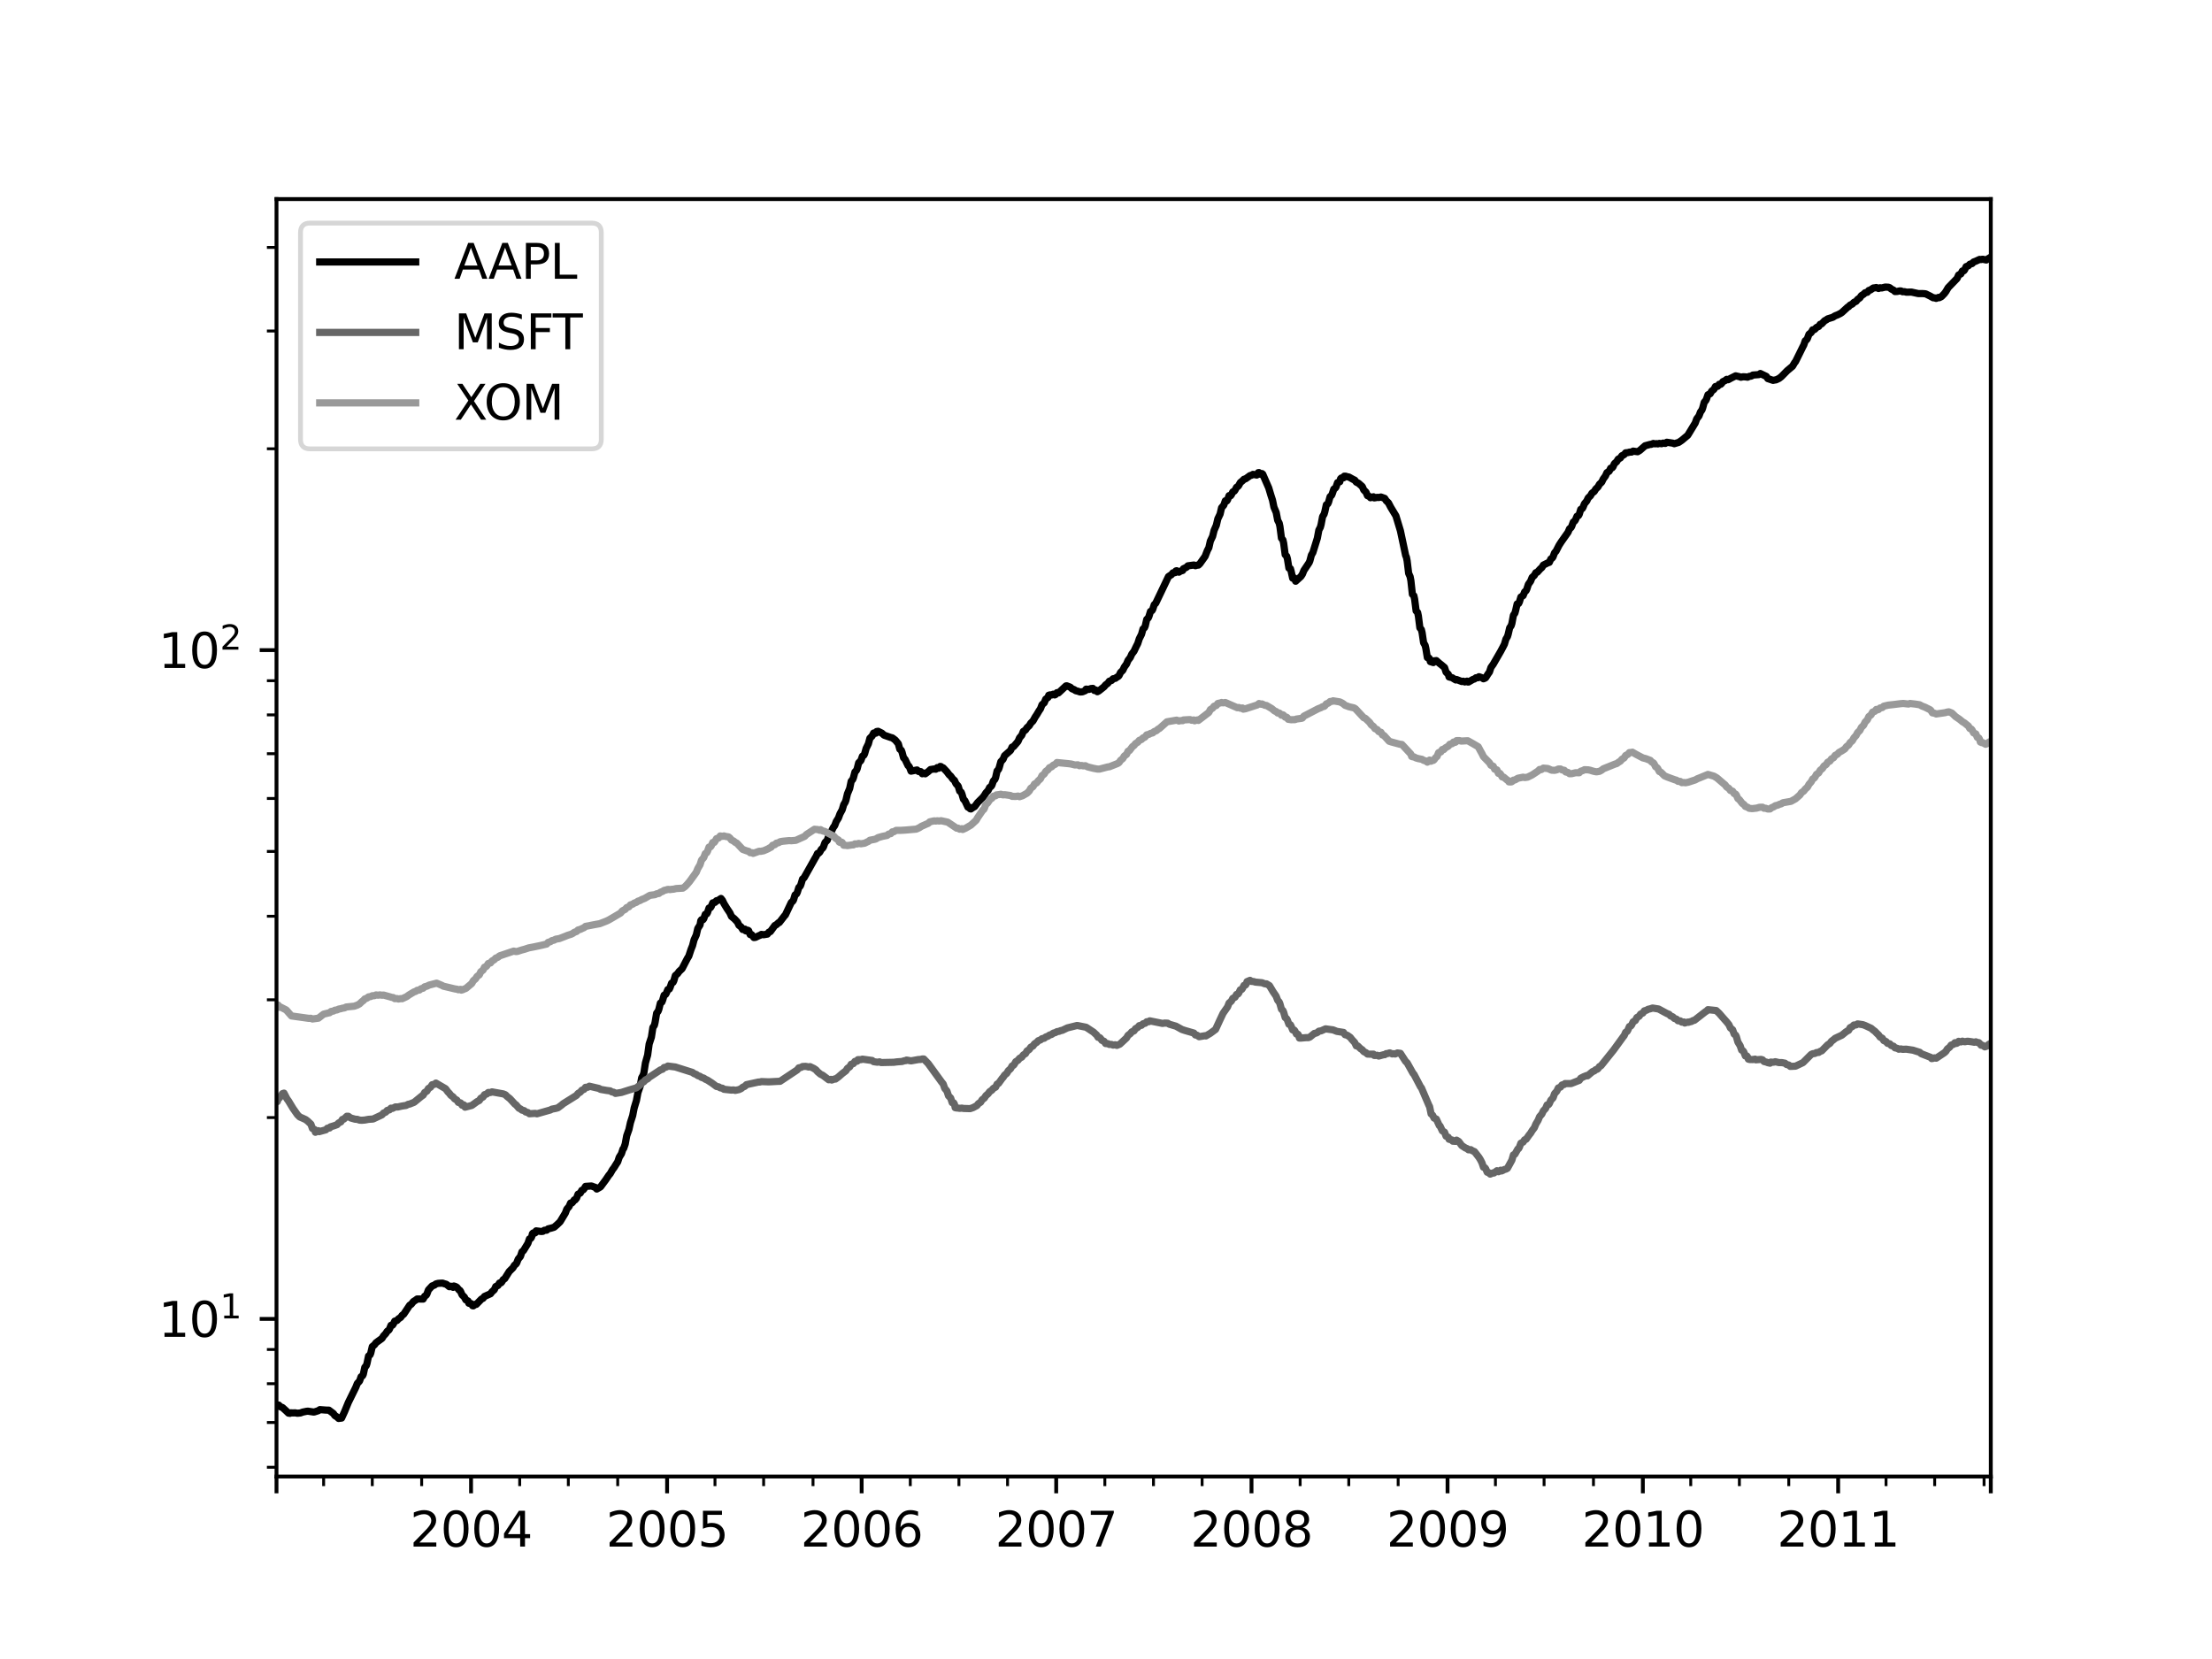 <?xml version="1.0" encoding="utf-8" standalone="no"?>
<!DOCTYPE svg PUBLIC "-//W3C//DTD SVG 1.1//EN"
  "http://www.w3.org/Graphics/SVG/1.1/DTD/svg11.dtd">
<svg xmlns:xlink="http://www.w3.org/1999/xlink" width="460.8pt" height="345.6pt" viewBox="0 0 460.8 345.6" xmlns="http://www.w3.org/2000/svg" version="1.1">
 <defs>
  <style type="text/css">*{stroke-linejoin: round; stroke-linecap: butt}</style>
 </defs>
 <g id="figure_1">
  <g id="patch_1">
   <path d="M 0 345.6 
L 460.8 345.6 
L 460.8 0 
L 0 0 
z
" style="fill: #ffffff"/>
  </g>
  <g id="axes_1">
   <g id="patch_2">
    <path d="M 57.6 307.584 
L 414.72 307.584 
L 414.72 41.472 
L 57.6 41.472 
z
" style="fill: #ffffff"/>
   </g>
   <g id="matplotlib.axis_1">
    <g id="xtick_1">
     <g id="line2d_1">
      <defs>
       <path id="m2242912d87" d="M 0 0 
L 0 3.5 
" style="stroke: #000000; stroke-width: 0.8"/>
      </defs>
      <g>
       <use xlink:href="#m2242912d87" x="57.6" y="307.584" style="stroke: #000000; stroke-width: 0.8"/>
      </g>
     </g>
    </g>
    <g id="xtick_2">
     <g id="line2d_2">
      <g>
       <use xlink:href="#m2242912d87" x="98.129" y="307.584" style="stroke: #000000; stroke-width: 0.8"/>
      </g>
     </g>
     <g id="text_1">
      <!-- 2004 -->
      <g transform="translate(85.404 322.182) scale(0.1 -0.1)">
       <defs>
        <path id="DejaVuSans-32" d="M 1228 531 
L 3431 531 
L 3431 0 
L 469 0 
L 469 531 
Q 828 903 1448 1529 
Q 2069 2156 2228 2338 
Q 2531 2678 2651 2914 
Q 2772 3150 2772 3378 
Q 2772 3750 2511 3984 
Q 2250 4219 1831 4219 
Q 1534 4219 1204 4116 
Q 875 4013 500 3803 
L 500 4441 
Q 881 4594 1212 4672 
Q 1544 4750 1819 4750 
Q 2544 4750 2975 4387 
Q 3406 4025 3406 3419 
Q 3406 3131 3298 2873 
Q 3191 2616 2906 2266 
Q 2828 2175 2409 1742 
Q 1991 1309 1228 531 
z
" transform="scale(0.016)"/>
        <path id="DejaVuSans-30" d="M 2034 4250 
Q 1547 4250 1301 3770 
Q 1056 3291 1056 2328 
Q 1056 1369 1301 889 
Q 1547 409 2034 409 
Q 2525 409 2770 889 
Q 3016 1369 3016 2328 
Q 3016 3291 2770 3770 
Q 2525 4250 2034 4250 
z
M 2034 4750 
Q 2819 4750 3233 4129 
Q 3647 3509 3647 2328 
Q 3647 1150 3233 529 
Q 2819 -91 2034 -91 
Q 1250 -91 836 529 
Q 422 1150 422 2328 
Q 422 3509 836 4129 
Q 1250 4750 2034 4750 
z
" transform="scale(0.016)"/>
        <path id="DejaVuSans-34" d="M 2419 4116 
L 825 1625 
L 2419 1625 
L 2419 4116 
z
M 2253 4666 
L 3047 4666 
L 3047 1625 
L 3713 1625 
L 3713 1100 
L 3047 1100 
L 3047 0 
L 2419 0 
L 2419 1100 
L 313 1100 
L 313 1709 
L 2253 4666 
z
" transform="scale(0.016)"/>
       </defs>
       <use xlink:href="#DejaVuSans-32"/>
       <use xlink:href="#DejaVuSans-30" transform="translate(63.623 0)"/>
       <use xlink:href="#DejaVuSans-30" transform="translate(127.246 0)"/>
       <use xlink:href="#DejaVuSans-34" transform="translate(190.869 0)"/>
      </g>
     </g>
    </g>
    <g id="xtick_3">
     <g id="line2d_3">
      <g>
       <use xlink:href="#m2242912d87" x="138.969" y="307.584" style="stroke: #000000; stroke-width: 0.8"/>
      </g>
     </g>
     <g id="text_2">
      <!-- 2005 -->
      <g transform="translate(126.244 322.182) scale(0.1 -0.1)">
       <defs>
        <path id="DejaVuSans-35" d="M 691 4666 
L 3169 4666 
L 3169 4134 
L 1269 4134 
L 1269 2991 
Q 1406 3038 1543 3061 
Q 1681 3084 1819 3084 
Q 2600 3084 3056 2656 
Q 3513 2228 3513 1497 
Q 3513 744 3044 326 
Q 2575 -91 1722 -91 
Q 1428 -91 1123 -41 
Q 819 9 494 109 
L 494 744 
Q 775 591 1075 516 
Q 1375 441 1709 441 
Q 2250 441 2565 725 
Q 2881 1009 2881 1497 
Q 2881 1984 2565 2268 
Q 2250 2553 1709 2553 
Q 1456 2553 1204 2497 
Q 953 2441 691 2322 
L 691 4666 
z
" transform="scale(0.016)"/>
       </defs>
       <use xlink:href="#DejaVuSans-32"/>
       <use xlink:href="#DejaVuSans-30" transform="translate(63.623 0)"/>
       <use xlink:href="#DejaVuSans-30" transform="translate(127.246 0)"/>
       <use xlink:href="#DejaVuSans-35" transform="translate(190.869 0)"/>
      </g>
     </g>
    </g>
    <g id="xtick_4">
     <g id="line2d_4">
      <g>
       <use xlink:href="#m2242912d87" x="179.498" y="307.584" style="stroke: #000000; stroke-width: 0.8"/>
      </g>
     </g>
     <g id="text_3">
      <!-- 2006 -->
      <g transform="translate(166.773 322.182) scale(0.1 -0.1)">
       <defs>
        <path id="DejaVuSans-36" d="M 2113 2584 
Q 1688 2584 1439 2293 
Q 1191 2003 1191 1497 
Q 1191 994 1439 701 
Q 1688 409 2113 409 
Q 2538 409 2786 701 
Q 3034 994 3034 1497 
Q 3034 2003 2786 2293 
Q 2538 2584 2113 2584 
z
M 3366 4563 
L 3366 3988 
Q 3128 4100 2886 4159 
Q 2644 4219 2406 4219 
Q 1781 4219 1451 3797 
Q 1122 3375 1075 2522 
Q 1259 2794 1537 2939 
Q 1816 3084 2150 3084 
Q 2853 3084 3261 2657 
Q 3669 2231 3669 1497 
Q 3669 778 3244 343 
Q 2819 -91 2113 -91 
Q 1303 -91 875 529 
Q 447 1150 447 2328 
Q 447 3434 972 4092 
Q 1497 4750 2381 4750 
Q 2619 4750 2861 4703 
Q 3103 4656 3366 4563 
z
" transform="scale(0.016)"/>
       </defs>
       <use xlink:href="#DejaVuSans-32"/>
       <use xlink:href="#DejaVuSans-30" transform="translate(63.623 0)"/>
       <use xlink:href="#DejaVuSans-30" transform="translate(127.246 0)"/>
       <use xlink:href="#DejaVuSans-36" transform="translate(190.869 0)"/>
      </g>
     </g>
    </g>
    <g id="xtick_5">
     <g id="line2d_5">
      <g>
       <use xlink:href="#m2242912d87" x="220.026" y="307.584" style="stroke: #000000; stroke-width: 0.8"/>
      </g>
     </g>
     <g id="text_4">
      <!-- 2007 -->
      <g transform="translate(207.301 322.182) scale(0.1 -0.1)">
       <defs>
        <path id="DejaVuSans-37" d="M 525 4666 
L 3525 4666 
L 3525 4397 
L 1831 0 
L 1172 0 
L 2766 4134 
L 525 4134 
L 525 4666 
z
" transform="scale(0.016)"/>
       </defs>
       <use xlink:href="#DejaVuSans-32"/>
       <use xlink:href="#DejaVuSans-30" transform="translate(63.623 0)"/>
       <use xlink:href="#DejaVuSans-30" transform="translate(127.246 0)"/>
       <use xlink:href="#DejaVuSans-37" transform="translate(190.869 0)"/>
      </g>
     </g>
    </g>
    <g id="xtick_6">
     <g id="line2d_6">
      <g>
       <use xlink:href="#m2242912d87" x="260.711" y="307.584" style="stroke: #000000; stroke-width: 0.8"/>
      </g>
     </g>
     <g id="text_5">
      <!-- 2008 -->
      <g transform="translate(247.986 322.182) scale(0.1 -0.1)">
       <defs>
        <path id="DejaVuSans-38" d="M 2034 2216 
Q 1584 2216 1326 1975 
Q 1069 1734 1069 1313 
Q 1069 891 1326 650 
Q 1584 409 2034 409 
Q 2484 409 2743 651 
Q 3003 894 3003 1313 
Q 3003 1734 2745 1975 
Q 2488 2216 2034 2216 
z
M 1403 2484 
Q 997 2584 770 2862 
Q 544 3141 544 3541 
Q 544 4100 942 4425 
Q 1341 4750 2034 4750 
Q 2731 4750 3128 4425 
Q 3525 4100 3525 3541 
Q 3525 3141 3298 2862 
Q 3072 2584 2669 2484 
Q 3125 2378 3379 2068 
Q 3634 1759 3634 1313 
Q 3634 634 3220 271 
Q 2806 -91 2034 -91 
Q 1263 -91 848 271 
Q 434 634 434 1313 
Q 434 1759 690 2068 
Q 947 2378 1403 2484 
z
M 1172 3481 
Q 1172 3119 1398 2916 
Q 1625 2713 2034 2713 
Q 2441 2713 2670 2916 
Q 2900 3119 2900 3481 
Q 2900 3844 2670 4047 
Q 2441 4250 2034 4250 
Q 1625 4250 1398 4047 
Q 1172 3844 1172 3481 
z
" transform="scale(0.016)"/>
       </defs>
       <use xlink:href="#DejaVuSans-32"/>
       <use xlink:href="#DejaVuSans-30" transform="translate(63.623 0)"/>
       <use xlink:href="#DejaVuSans-30" transform="translate(127.246 0)"/>
       <use xlink:href="#DejaVuSans-38" transform="translate(190.869 0)"/>
      </g>
     </g>
    </g>
    <g id="xtick_7">
     <g id="line2d_7">
      <g>
       <use xlink:href="#m2242912d87" x="301.551" y="307.584" style="stroke: #000000; stroke-width: 0.8"/>
      </g>
     </g>
     <g id="text_6">
      <!-- 2009 -->
      <g transform="translate(288.826 322.182) scale(0.1 -0.1)">
       <defs>
        <path id="DejaVuSans-39" d="M 703 97 
L 703 672 
Q 941 559 1184 500 
Q 1428 441 1663 441 
Q 2288 441 2617 861 
Q 2947 1281 2994 2138 
Q 2813 1869 2534 1725 
Q 2256 1581 1919 1581 
Q 1219 1581 811 2004 
Q 403 2428 403 3163 
Q 403 3881 828 4315 
Q 1253 4750 1959 4750 
Q 2769 4750 3195 4129 
Q 3622 3509 3622 2328 
Q 3622 1225 3098 567 
Q 2575 -91 1691 -91 
Q 1453 -91 1209 -44 
Q 966 3 703 97 
z
M 1959 2075 
Q 2384 2075 2632 2365 
Q 2881 2656 2881 3163 
Q 2881 3666 2632 3958 
Q 2384 4250 1959 4250 
Q 1534 4250 1286 3958 
Q 1038 3666 1038 3163 
Q 1038 2656 1286 2365 
Q 1534 2075 1959 2075 
z
" transform="scale(0.016)"/>
       </defs>
       <use xlink:href="#DejaVuSans-32"/>
       <use xlink:href="#DejaVuSans-30" transform="translate(63.623 0)"/>
       <use xlink:href="#DejaVuSans-30" transform="translate(127.246 0)"/>
       <use xlink:href="#DejaVuSans-39" transform="translate(190.869 0)"/>
      </g>
     </g>
    </g>
    <g id="xtick_8">
     <g id="line2d_8">
      <g>
       <use xlink:href="#m2242912d87" x="342.236" y="307.584" style="stroke: #000000; stroke-width: 0.8"/>
      </g>
     </g>
     <g id="text_7">
      <!-- 2010 -->
      <g transform="translate(329.511 322.182) scale(0.1 -0.1)">
       <defs>
        <path id="DejaVuSans-31" d="M 794 531 
L 1825 531 
L 1825 4091 
L 703 3866 
L 703 4441 
L 1819 4666 
L 2450 4666 
L 2450 531 
L 3481 531 
L 3481 0 
L 794 0 
L 794 531 
z
" transform="scale(0.016)"/>
       </defs>
       <use xlink:href="#DejaVuSans-32"/>
       <use xlink:href="#DejaVuSans-30" transform="translate(63.623 0)"/>
       <use xlink:href="#DejaVuSans-31" transform="translate(127.246 0)"/>
       <use xlink:href="#DejaVuSans-30" transform="translate(190.869 0)"/>
      </g>
     </g>
    </g>
    <g id="xtick_9">
     <g id="line2d_9">
      <g>
       <use xlink:href="#m2242912d87" x="382.921" y="307.584" style="stroke: #000000; stroke-width: 0.8"/>
      </g>
     </g>
     <g id="text_8">
      <!-- 2011 -->
      <g transform="translate(370.196 322.182) scale(0.1 -0.1)">
       <use xlink:href="#DejaVuSans-32"/>
       <use xlink:href="#DejaVuSans-30" transform="translate(63.623 0)"/>
       <use xlink:href="#DejaVuSans-31" transform="translate(127.246 0)"/>
       <use xlink:href="#DejaVuSans-31" transform="translate(190.869 0)"/>
      </g>
     </g>
    </g>
    <g id="xtick_10">
     <g id="line2d_10">
      <g>
       <use xlink:href="#m2242912d87" x="414.72" y="307.584" style="stroke: #000000; stroke-width: 0.8"/>
      </g>
     </g>
    </g>
    <g id="xtick_11">
     <g id="line2d_11">
      <defs>
       <path id="m8d58215d69" d="M 0 0 
L 0 2 
" style="stroke: #000000; stroke-width: 0.6"/>
      </defs>
      <g>
       <use xlink:href="#m8d58215d69" x="67.42" y="307.584" style="stroke: #000000; stroke-width: 0.6"/>
      </g>
     </g>
    </g>
    <g id="xtick_12">
     <g id="line2d_12">
      <g>
       <use xlink:href="#m8d58215d69" x="77.553" y="307.584" style="stroke: #000000; stroke-width: 0.6"/>
      </g>
     </g>
    </g>
    <g id="xtick_13">
     <g id="line2d_13">
      <g>
       <use xlink:href="#m8d58215d69" x="87.841" y="307.584" style="stroke: #000000; stroke-width: 0.6"/>
      </g>
     </g>
    </g>
    <g id="xtick_14">
     <g id="line2d_14">
      <g>
       <use xlink:href="#m8d58215d69" x="108.261" y="307.584" style="stroke: #000000; stroke-width: 0.6"/>
      </g>
     </g>
    </g>
    <g id="xtick_15">
     <g id="line2d_15">
      <g>
       <use xlink:href="#m8d58215d69" x="118.393" y="307.584" style="stroke: #000000; stroke-width: 0.6"/>
      </g>
     </g>
    </g>
    <g id="xtick_16">
     <g id="line2d_16">
      <g>
       <use xlink:href="#m8d58215d69" x="128.681" y="307.584" style="stroke: #000000; stroke-width: 0.6"/>
      </g>
     </g>
    </g>
    <g id="xtick_17">
     <g id="line2d_17">
      <g>
       <use xlink:href="#m8d58215d69" x="148.945" y="307.584" style="stroke: #000000; stroke-width: 0.6"/>
      </g>
     </g>
    </g>
    <g id="xtick_18">
     <g id="line2d_18">
      <g>
       <use xlink:href="#m8d58215d69" x="159.078" y="307.584" style="stroke: #000000; stroke-width: 0.6"/>
      </g>
     </g>
    </g>
    <g id="xtick_19">
     <g id="line2d_19">
      <g>
       <use xlink:href="#m8d58215d69" x="169.366" y="307.584" style="stroke: #000000; stroke-width: 0.6"/>
      </g>
     </g>
    </g>
    <g id="xtick_20">
     <g id="line2d_20">
      <g>
       <use xlink:href="#m8d58215d69" x="189.63" y="307.584" style="stroke: #000000; stroke-width: 0.6"/>
      </g>
     </g>
    </g>
    <g id="xtick_21">
     <g id="line2d_21">
      <g>
       <use xlink:href="#m8d58215d69" x="199.762" y="307.584" style="stroke: #000000; stroke-width: 0.6"/>
      </g>
     </g>
    </g>
    <g id="xtick_22">
     <g id="line2d_22">
      <g>
       <use xlink:href="#m8d58215d69" x="209.894" y="307.584" style="stroke: #000000; stroke-width: 0.6"/>
      </g>
     </g>
    </g>
    <g id="xtick_23">
     <g id="line2d_23">
      <g>
       <use xlink:href="#m8d58215d69" x="230.159" y="307.584" style="stroke: #000000; stroke-width: 0.6"/>
      </g>
     </g>
    </g>
    <g id="xtick_24">
     <g id="line2d_24">
      <g>
       <use xlink:href="#m8d58215d69" x="240.291" y="307.584" style="stroke: #000000; stroke-width: 0.6"/>
      </g>
     </g>
    </g>
    <g id="xtick_25">
     <g id="line2d_25">
      <g>
       <use xlink:href="#m8d58215d69" x="250.423" y="307.584" style="stroke: #000000; stroke-width: 0.6"/>
      </g>
     </g>
    </g>
    <g id="xtick_26">
     <g id="line2d_26">
      <g>
       <use xlink:href="#m8d58215d69" x="270.843" y="307.584" style="stroke: #000000; stroke-width: 0.6"/>
      </g>
     </g>
    </g>
    <g id="xtick_27">
     <g id="line2d_27">
      <g>
       <use xlink:href="#m8d58215d69" x="280.975" y="307.584" style="stroke: #000000; stroke-width: 0.6"/>
      </g>
     </g>
    </g>
    <g id="xtick_28">
     <g id="line2d_28">
      <g>
       <use xlink:href="#m8d58215d69" x="291.263" y="307.584" style="stroke: #000000; stroke-width: 0.6"/>
      </g>
     </g>
    </g>
    <g id="xtick_29">
     <g id="line2d_29">
      <g>
       <use xlink:href="#m8d58215d69" x="311.528" y="307.584" style="stroke: #000000; stroke-width: 0.6"/>
      </g>
     </g>
    </g>
    <g id="xtick_30">
     <g id="line2d_30">
      <g>
       <use xlink:href="#m8d58215d69" x="321.66" y="307.584" style="stroke: #000000; stroke-width: 0.6"/>
      </g>
     </g>
    </g>
    <g id="xtick_31">
     <g id="line2d_31">
      <g>
       <use xlink:href="#m8d58215d69" x="331.948" y="307.584" style="stroke: #000000; stroke-width: 0.6"/>
      </g>
     </g>
    </g>
    <g id="xtick_32">
     <g id="line2d_32">
      <g>
       <use xlink:href="#m8d58215d69" x="352.212" y="307.584" style="stroke: #000000; stroke-width: 0.6"/>
      </g>
     </g>
    </g>
    <g id="xtick_33">
     <g id="line2d_33">
      <g>
       <use xlink:href="#m8d58215d69" x="362.344" y="307.584" style="stroke: #000000; stroke-width: 0.6"/>
      </g>
     </g>
    </g>
    <g id="xtick_34">
     <g id="line2d_34">
      <g>
       <use xlink:href="#m8d58215d69" x="372.633" y="307.584" style="stroke: #000000; stroke-width: 0.6"/>
      </g>
     </g>
    </g>
    <g id="xtick_35">
     <g id="line2d_35">
      <g>
       <use xlink:href="#m8d58215d69" x="392.897" y="307.584" style="stroke: #000000; stroke-width: 0.6"/>
      </g>
     </g>
    </g>
    <g id="xtick_36">
     <g id="line2d_36">
      <g>
       <use xlink:href="#m8d58215d69" x="403.029" y="307.584" style="stroke: #000000; stroke-width: 0.6"/>
      </g>
     </g>
    </g>
    <g id="xtick_37">
     <g id="line2d_37">
      <g>
       <use xlink:href="#m8d58215d69" x="413.317" y="307.584" style="stroke: #000000; stroke-width: 0.6"/>
      </g>
     </g>
    </g>
   </g>
   <g id="matplotlib.axis_2">
    <g id="ytick_1">
     <g id="line2d_38">
      <defs>
       <path id="mec55e848e2" d="M 0 0 
L -3.5 0 
" style="stroke: #000000; stroke-width: 0.8"/>
      </defs>
      <g>
       <use xlink:href="#mec55e848e2" x="57.6" y="274.75" style="stroke: #000000; stroke-width: 0.8"/>
      </g>
     </g>
     <g id="text_9">
      <!-- $\mathdefault{10^{1}}$ -->
      <g transform="translate(33 278.549) scale(0.1 -0.1)">
       <use xlink:href="#DejaVuSans-31" transform="translate(0 0.684)"/>
       <use xlink:href="#DejaVuSans-30" transform="translate(63.623 0.684)"/>
       <use xlink:href="#DejaVuSans-31" transform="translate(128.203 38.966) scale(0.7)"/>
      </g>
     </g>
    </g>
    <g id="ytick_2">
     <g id="line2d_39">
      <g>
       <use xlink:href="#mec55e848e2" x="57.6" y="135.428" style="stroke: #000000; stroke-width: 0.8"/>
      </g>
     </g>
     <g id="text_10">
      <!-- $\mathdefault{10^{2}}$ -->
      <g transform="translate(33 139.227) scale(0.1 -0.1)">
       <use xlink:href="#DejaVuSans-31" transform="translate(0 0.766)"/>
       <use xlink:href="#DejaVuSans-30" transform="translate(63.623 0.766)"/>
       <use xlink:href="#DejaVuSans-32" transform="translate(128.203 39.047) scale(0.7)"/>
      </g>
     </g>
    </g>
    <g id="ytick_3">
     <g id="line2d_40">
      <defs>
       <path id="mf0cb6aac8f" d="M 0 0 
L -2 0 
" style="stroke: #000000; stroke-width: 0.6"/>
      </defs>
      <g>
       <use xlink:href="#mf0cb6aac8f" x="57.6" y="305.658" style="stroke: #000000; stroke-width: 0.6"/>
      </g>
     </g>
    </g>
    <g id="ytick_4">
     <g id="line2d_41">
      <g>
       <use xlink:href="#mf0cb6aac8f" x="57.6" y="296.331" style="stroke: #000000; stroke-width: 0.6"/>
      </g>
     </g>
    </g>
    <g id="ytick_5">
     <g id="line2d_42">
      <g>
       <use xlink:href="#mf0cb6aac8f" x="57.6" y="288.251" style="stroke: #000000; stroke-width: 0.6"/>
      </g>
     </g>
    </g>
    <g id="ytick_6">
     <g id="line2d_43">
      <g>
       <use xlink:href="#mf0cb6aac8f" x="57.6" y="281.125" style="stroke: #000000; stroke-width: 0.6"/>
      </g>
     </g>
    </g>
    <g id="ytick_7">
     <g id="line2d_44">
      <g>
       <use xlink:href="#mf0cb6aac8f" x="57.6" y="232.809" style="stroke: #000000; stroke-width: 0.6"/>
      </g>
     </g>
    </g>
    <g id="ytick_8">
     <g id="line2d_45">
      <g>
       <use xlink:href="#mf0cb6aac8f" x="57.6" y="208.276" style="stroke: #000000; stroke-width: 0.6"/>
      </g>
     </g>
    </g>
    <g id="ytick_9">
     <g id="line2d_46">
      <g>
       <use xlink:href="#mf0cb6aac8f" x="57.6" y="190.869" style="stroke: #000000; stroke-width: 0.6"/>
      </g>
     </g>
    </g>
    <g id="ytick_10">
     <g id="line2d_47">
      <g>
       <use xlink:href="#mf0cb6aac8f" x="57.6" y="177.368" style="stroke: #000000; stroke-width: 0.6"/>
      </g>
     </g>
    </g>
    <g id="ytick_11">
     <g id="line2d_48">
      <g>
       <use xlink:href="#mf0cb6aac8f" x="57.6" y="166.336" style="stroke: #000000; stroke-width: 0.6"/>
      </g>
     </g>
    </g>
    <g id="ytick_12">
     <g id="line2d_49">
      <g>
       <use xlink:href="#mf0cb6aac8f" x="57.6" y="157.009" style="stroke: #000000; stroke-width: 0.6"/>
      </g>
     </g>
    </g>
    <g id="ytick_13">
     <g id="line2d_50">
      <g>
       <use xlink:href="#mf0cb6aac8f" x="57.6" y="148.929" style="stroke: #000000; stroke-width: 0.6"/>
      </g>
     </g>
    </g>
    <g id="ytick_14">
     <g id="line2d_51">
      <g>
       <use xlink:href="#mf0cb6aac8f" x="57.6" y="141.803" style="stroke: #000000; stroke-width: 0.6"/>
      </g>
     </g>
    </g>
    <g id="ytick_15">
     <g id="line2d_52">
      <g>
       <use xlink:href="#mf0cb6aac8f" x="57.6" y="93.487" style="stroke: #000000; stroke-width: 0.6"/>
      </g>
     </g>
    </g>
    <g id="ytick_16">
     <g id="line2d_53">
      <g>
       <use xlink:href="#mf0cb6aac8f" x="57.6" y="68.954" style="stroke: #000000; stroke-width: 0.6"/>
      </g>
     </g>
    </g>
    <g id="ytick_17">
     <g id="line2d_54">
      <g>
       <use xlink:href="#mf0cb6aac8f" x="57.6" y="51.547" style="stroke: #000000; stroke-width: 0.6"/>
      </g>
     </g>
    </g>
   </g>
   <g id="line2d_55">
    <path d="M 57.6 292.968 
L 57.912 292.696 
L 58.068 292.703 
L 58.379 293.037 
L 58.847 293.214 
L 59.626 293.928 
L 60.094 294.38 
L 60.406 294.423 
L 60.562 294.32 
L 61.029 294.335 
L 61.497 294.323 
L 61.965 294.404 
L 62.588 294.342 
L 63.056 294.166 
L 63.835 294.006 
L 64.147 293.975 
L 65.394 294.16 
L 65.862 294.019 
L 66.329 293.863 
L 66.641 293.646 
L 67.888 293.746 
L 68.512 293.762 
L 69.447 294.458 
L 69.759 294.897 
L 70.226 295.188 
L 70.538 295.487 
L 71.162 295.412 
L 71.785 294.06 
L 72.564 292.165 
L 74.123 288.993 
L 74.435 288.201 
L 74.903 287.699 
L 75.214 286.805 
L 75.526 286.598 
L 75.682 286.278 
L 75.994 284.843 
L 76.306 284.486 
L 76.461 283.999 
L 76.773 282.484 
L 77.085 282.235 
L 77.241 281.858 
L 77.553 280.524 
L 78.02 280.142 
L 78.332 279.716 
L 79.579 278.81 
L 79.891 278.304 
L 80.358 277.808 
L 80.67 277.317 
L 80.982 277.101 
L 81.138 276.868 
L 81.45 276.088 
L 81.761 276.058 
L 81.917 275.858 
L 82.229 275.217 
L 82.697 275.087 
L 83.008 274.742 
L 83.476 274.433 
L 83.788 273.989 
L 84.1 273.774 
L 85.347 271.899 
L 85.658 271.715 
L 86.126 271.132 
L 86.594 270.841 
L 86.905 270.603 
L 88.152 270.621 
L 88.464 270.034 
L 88.776 269.826 
L 88.932 269.572 
L 89.244 268.723 
L 90.023 267.882 
L 90.491 267.718 
L 90.802 267.468 
L 91.27 267.35 
L 91.738 267.316 
L 92.205 267.298 
L 92.517 267.414 
L 92.985 267.541 
L 93.608 268.046 
L 93.92 267.943 
L 94.388 268.172 
L 94.543 267.9 
L 94.855 267.995 
L 95.167 268.159 
L 95.635 268.745 
L 95.79 268.8 
L 95.946 269.018 
L 96.258 269.748 
L 96.726 270.196 
L 97.038 270.782 
L 97.505 271.023 
L 97.661 271.488 
L 97.973 271.577 
L 98.129 271.557 
L 98.285 271.678 
L 98.44 272.008 
L 98.596 272.035 
L 99.064 271.693 
L 99.22 271.726 
L 100.311 270.607 
L 100.623 270.467 
L 100.935 270.066 
L 102.182 269.514 
L 102.493 269.095 
L 102.961 268.695 
L 103.273 268.006 
L 103.74 267.788 
L 104.052 267.273 
L 104.364 267.238 
L 104.52 267.069 
L 104.831 266.569 
L 105.143 266.372 
L 106.079 264.878 
L 106.858 264.101 
L 107.17 263.573 
L 107.481 263.329 
L 107.637 263.101 
L 107.949 262.305 
L 108.417 261.736 
L 108.728 260.782 
L 109.04 260.539 
L 109.976 259.011 
L 110.287 258.092 
L 110.599 257.945 
L 110.755 257.659 
L 110.911 257.012 
L 111.067 256.85 
L 111.378 256.877 
L 111.534 256.787 
L 111.69 256.413 
L 112.781 256.545 
L 113.093 256.506 
L 113.405 256.281 
L 113.873 256.274 
L 114.184 255.993 
L 114.808 255.843 
L 115.431 255.659 
L 116.055 255.115 
L 116.678 254.514 
L 117.769 252.706 
L 118.081 251.88 
L 118.549 251.341 
L 118.861 250.617 
L 119.172 250.575 
L 119.328 250.402 
L 119.64 249.947 
L 119.796 249.973 
L 120.108 249.591 
L 120.419 248.768 
L 120.887 248.535 
L 121.199 247.967 
L 121.511 247.85 
L 121.666 247.662 
L 121.978 247.143 
L 123.225 247.059 
L 123.693 247.244 
L 124.005 247.347 
L 124.316 247.697 
L 125.096 247.25 
L 126.187 245.778 
L 126.811 244.854 
L 127.122 244.488 
L 127.59 243.666 
L 127.902 243.261 
L 128.369 242.505 
L 128.681 242.032 
L 128.993 241.092 
L 129.46 240.338 
L 129.772 239.375 
L 129.928 239.224 
L 130.24 238.324 
L 130.552 236.609 
L 131.019 235.283 
L 131.331 233.862 
L 131.799 232.406 
L 132.11 230.808 
L 132.578 229.278 
L 132.89 227.617 
L 133.357 226.282 
L 133.669 224.525 
L 133.981 223.972 
L 134.137 223.456 
L 134.449 221.438 
L 134.916 219.79 
L 135.228 217.495 
L 135.696 216.074 
L 136.007 214.047 
L 136.319 213.59 
L 136.475 212.929 
L 136.787 211.071 
L 137.099 210.657 
L 137.254 210.248 
L 137.566 208.964 
L 137.878 208.753 
L 138.034 208.373 
L 138.346 207.318 
L 138.657 207.153 
L 138.813 206.884 
L 139.125 206.138 
L 139.437 206.033 
L 139.593 205.705 
L 139.904 204.812 
L 140.216 204.635 
L 140.372 204.313 
L 140.684 203.229 
L 141.151 202.829 
L 141.463 202.388 
L 142.087 201.797 
L 143.178 199.69 
L 143.49 199.185 
L 143.957 197.774 
L 144.269 196.998 
L 144.581 195.791 
L 145.048 194.764 
L 145.36 193.417 
L 145.828 192.691 
L 145.984 191.812 
L 146.14 191.596 
L 146.451 191.591 
L 146.607 191.39 
L 146.919 190.468 
L 147.231 190.369 
L 147.387 190.101 
L 147.698 189.155 
L 148.01 189.063 
L 148.166 188.826 
L 148.478 188.08 
L 148.945 187.977 
L 149.257 187.635 
L 149.569 187.586 
L 150.192 187.17 
L 150.504 187.567 
L 150.816 188.231 
L 151.439 189.256 
L 151.751 189.717 
L 152.063 190.192 
L 152.375 190.897 
L 152.998 191.419 
L 153.622 192.08 
L 153.934 192.746 
L 154.401 193.113 
L 154.713 193.632 
L 155.181 193.556 
L 155.336 193.901 
L 155.492 193.943 
L 155.804 193.788 
L 155.96 193.891 
L 156.272 194.69 
L 156.584 194.709 
L 157.051 195.305 
L 157.363 195.276 
L 158.142 194.896 
L 158.298 194.867 
L 158.61 194.654 
L 159.078 194.723 
L 159.545 194.644 
L 159.857 194.595 
L 160.169 194.189 
L 160.48 194.067 
L 161.416 192.792 
L 161.728 192.638 
L 162.195 192.208 
L 162.351 192.175 
L 163.13 191.172 
L 163.442 190.764 
L 163.598 190.629 
L 164.845 187.988 
L 165.157 187.729 
L 165.313 187.447 
L 165.625 186.432 
L 165.936 186.207 
L 166.092 185.898 
L 166.404 184.891 
L 166.716 184.576 
L 166.872 184.168 
L 167.183 183.123 
L 167.495 182.864 
L 169.833 178.707 
L 169.989 178.464 
L 170.301 177.797 
L 170.457 177.808 
L 170.769 177.52 
L 171.08 176.949 
L 171.392 176.666 
L 171.548 176.4 
L 171.86 175.522 
L 172.327 175.045 
L 172.639 174.135 
L 172.951 173.711 
L 173.574 172.408 
L 173.886 171.978 
L 174.198 171.152 
L 174.666 170.398 
L 174.977 169.549 
L 175.445 168.687 
L 175.757 167.63 
L 176.068 167.118 
L 176.224 166.697 
L 176.536 165.368 
L 177.004 164.25 
L 177.315 162.749 
L 177.627 162.386 
L 177.783 162.007 
L 178.095 160.825 
L 178.407 160.489 
L 178.563 160.146 
L 178.874 158.912 
L 179.342 158.434 
L 179.654 157.536 
L 179.965 157.327 
L 180.121 157.011 
L 180.433 155.906 
L 180.901 154.954 
L 181.212 153.795 
L 181.68 153.33 
L 181.992 152.706 
L 182.46 152.732 
L 182.615 152.393 
L 182.927 152.342 
L 183.707 152.726 
L 184.174 153.148 
L 185.577 153.637 
L 185.889 153.708 
L 186.512 154.179 
L 187.136 154.933 
L 187.448 156.072 
L 187.759 156.298 
L 187.915 156.706 
L 188.227 157.86 
L 188.539 158.184 
L 189.162 159.491 
L 189.318 159.582 
L 189.474 159.835 
L 189.786 160.647 
L 191.033 160.397 
L 191.345 160.709 
L 191.812 160.744 
L 192.124 161.185 
L 192.592 161.054 
L 192.748 161.2 
L 193.371 160.74 
L 193.839 160.308 
L 194.618 160.188 
L 194.93 160.244 
L 195.242 159.906 
L 195.553 160.025 
L 195.709 159.942 
L 195.865 159.659 
L 196.021 159.691 
L 196.333 159.938 
L 196.489 159.958 
L 197.268 160.784 
L 197.736 161.407 
L 198.047 161.681 
L 198.515 162.319 
L 198.827 162.565 
L 199.139 163.244 
L 199.606 163.761 
L 199.918 164.798 
L 200.23 165.029 
L 200.386 165.4 
L 200.697 166.472 
L 201.009 166.806 
L 201.633 168.148 
L 201.944 168.157 
L 202.1 168.479 
L 202.256 168.519 
L 202.724 168.198 
L 203.036 168.033 
L 203.659 167.193 
L 204.75 166.105 
L 205.062 165.694 
L 205.374 165.18 
L 205.841 164.674 
L 206.153 164.044 
L 206.465 163.82 
L 206.621 163.591 
L 206.933 162.696 
L 207.244 162.365 
L 207.4 161.99 
L 207.712 160.608 
L 208.024 160.266 
L 208.18 159.817 
L 208.491 158.684 
L 208.959 158.175 
L 209.271 157.426 
L 210.518 156.322 
L 210.83 155.635 
L 211.141 155.534 
L 211.765 154.81 
L 212.077 154.437 
L 212.388 153.709 
L 212.856 153.164 
L 213.168 152.377 
L 213.635 152.07 
L 213.947 151.592 
L 214.415 151.175 
L 214.727 150.646 
L 215.194 150.186 
L 215.662 149.347 
L 215.974 148.886 
L 216.441 148.097 
L 216.753 147.64 
L 217.065 146.812 
L 217.532 146.402 
L 217.844 145.64 
L 218.312 145.299 
L 218.468 144.834 
L 218.779 144.743 
L 219.091 144.777 
L 219.403 144.613 
L 219.715 144.764 
L 219.871 144.693 
L 220.182 144.295 
L 220.494 144.348 
L 220.806 144.063 
L 222.053 142.895 
L 222.209 142.863 
L 222.832 143.103 
L 222.988 143.168 
L 223.3 143.482 
L 223.768 143.655 
L 224.079 143.882 
L 224.547 143.994 
L 225.015 144.153 
L 225.482 144.119 
L 226.106 143.865 
L 226.262 143.558 
L 226.885 143.614 
L 227.197 143.452 
L 227.665 143.403 
L 227.976 143.839 
L 228.288 143.752 
L 228.444 143.831 
L 228.6 144.096 
L 228.912 143.93 
L 230.003 143.065 
L 230.315 142.68 
L 230.782 142.335 
L 231.094 141.908 
L 231.562 141.748 
L 231.873 141.399 
L 232.341 141.314 
L 232.653 141.084 
L 232.964 140.902 
L 233.12 140.731 
L 233.432 140.082 
L 233.9 139.637 
L 234.212 138.966 
L 234.679 138.321 
L 234.991 137.571 
L 235.459 136.966 
L 235.77 136.266 
L 236.238 135.654 
L 236.706 134.66 
L 237.017 134.056 
L 237.329 133.072 
L 237.797 132.145 
L 238.108 131.03 
L 238.42 130.76 
L 238.576 130.391 
L 238.888 129.027 
L 239.2 128.741 
L 239.356 128.379 
L 239.667 127.37 
L 239.979 127.202 
L 240.135 126.936 
L 240.447 125.973 
L 240.758 125.667 
L 243.408 120.119 
L 243.72 119.906 
L 244.032 119.717 
L 244.344 119.333 
L 244.811 119.288 
L 244.967 118.932 
L 245.123 118.894 
L 245.591 119.197 
L 245.902 118.986 
L 246.37 118.838 
L 246.526 118.475 
L 247.15 118.189 
L 247.461 117.873 
L 248.708 117.706 
L 249.02 117.85 
L 249.488 117.705 
L 249.644 117.724 
L 249.955 117.43 
L 251.046 115.897 
L 251.514 114.685 
L 251.826 114.094 
L 252.138 112.712 
L 252.605 111.744 
L 252.917 110.491 
L 253.385 109.416 
L 253.696 108.082 
L 254.164 107.106 
L 254.476 105.77 
L 254.943 105.234 
L 255.255 104.325 
L 255.567 104.358 
L 255.723 104.128 
L 256.035 103.257 
L 256.346 103.285 
L 256.502 103.097 
L 256.814 102.469 
L 257.126 102.313 
L 257.282 102.107 
L 257.593 101.516 
L 257.905 101.319 
L 258.061 101.113 
L 258.373 100.533 
L 258.84 100.148 
L 259.152 99.831 
L 259.464 99.754 
L 260.088 99.312 
L 260.399 99.073 
L 260.711 99.005 
L 261.023 98.819 
L 261.802 98.96 
L 261.958 98.818 
L 262.114 98.468 
L 262.27 98.447 
L 262.582 98.806 
L 262.737 98.826 
L 262.893 98.654 
L 263.049 98.779 
L 264.296 101.636 
L 264.764 103.2 
L 265.076 104.159 
L 265.387 105.655 
L 265.855 106.758 
L 266.167 108.387 
L 266.479 108.982 
L 266.634 109.691 
L 266.946 112.104 
L 267.258 112.491 
L 267.414 113.182 
L 267.726 115.549 
L 268.037 115.87 
L 268.193 116.424 
L 268.505 118.354 
L 268.817 118.471 
L 268.973 119.015 
L 269.284 120.45 
L 269.596 120.377 
L 269.908 121.082 
L 270.999 120.089 
L 271.311 119.619 
L 271.623 118.843 
L 272.714 117.208 
L 272.87 116.838 
L 273.181 115.65 
L 273.493 115.111 
L 274.428 112.107 
L 274.74 110.433 
L 275.052 109.842 
L 275.208 109.27 
L 275.52 107.625 
L 275.831 107.112 
L 275.987 106.59 
L 276.299 105.153 
L 276.611 104.941 
L 276.767 104.596 
L 277.078 103.471 
L 277.39 103.192 
L 277.546 102.828 
L 277.858 101.889 
L 278.17 101.68 
L 278.325 101.446 
L 278.637 100.533 
L 279.105 100.359 
L 279.261 99.738 
L 279.417 99.575 
L 279.884 99.537 
L 280.04 99.195 
L 280.352 99.203 
L 280.664 99.323 
L 280.975 99.36 
L 281.911 99.879 
L 282.222 100.023 
L 282.534 100.434 
L 283.002 100.669 
L 283.781 101.352 
L 284.093 102.063 
L 284.561 102.523 
L 284.872 103.257 
L 285.34 103.456 
L 285.496 103.685 
L 286.119 103.491 
L 286.275 103.718 
L 286.587 103.674 
L 286.899 103.602 
L 287.211 103.639 
L 287.678 103.539 
L 288.458 103.817 
L 288.769 104.299 
L 289.237 104.755 
L 289.705 105.655 
L 290.796 107.463 
L 291.731 110.566 
L 292.822 115.707 
L 292.978 116.072 
L 293.134 116.856 
L 293.446 119.44 
L 293.757 120.134 
L 293.913 120.953 
L 294.225 123.804 
L 294.537 124.108 
L 294.693 124.819 
L 295.005 127.265 
L 295.316 127.584 
L 295.472 128.309 
L 295.784 130.783 
L 296.096 131.159 
L 296.252 131.804 
L 296.563 133.907 
L 296.875 134.423 
L 297.031 135.082 
L 297.343 136.986 
L 297.654 137.055 
L 297.81 137.233 
L 297.966 137.828 
L 298.59 138.023 
L 298.746 137.669 
L 299.213 137.615 
L 299.837 138.165 
L 300.304 138.533 
L 300.928 139.059 
L 301.24 140.012 
L 301.707 140.473 
L 301.863 141.02 
L 302.175 141.103 
L 302.487 141.158 
L 302.798 141.369 
L 303.266 141.649 
L 303.422 141.551 
L 304.513 141.974 
L 304.825 141.906 
L 305.137 142.06 
L 305.604 141.895 
L 305.76 142.072 
L 305.916 142.079 
L 306.851 141.533 
L 307.163 141.446 
L 307.475 141.192 
L 307.943 141.173 
L 308.098 140.971 
L 308.722 141.184 
L 309.034 141.402 
L 309.345 141.283 
L 309.501 141.173 
L 309.969 140.423 
L 310.281 139.994 
L 310.592 139.04 
L 311.06 138.385 
L 312.619 135.686 
L 313.087 134.807 
L 313.398 134.202 
L 313.71 133.144 
L 314.022 132.627 
L 314.178 132.143 
L 314.489 130.796 
L 314.801 130.351 
L 314.957 129.856 
L 315.269 128.166 
L 315.581 127.728 
L 315.736 127.173 
L 316.048 125.81 
L 316.36 125.717 
L 316.516 125.401 
L 316.828 124.363 
L 317.295 124.08 
L 317.607 123.311 
L 317.919 123.044 
L 318.075 122.694 
L 318.386 121.731 
L 318.854 121.075 
L 319.166 120.289 
L 319.633 119.861 
L 319.945 119.304 
L 320.257 119.194 
L 320.881 118.501 
L 321.192 118.239 
L 321.504 117.721 
L 322.439 117.254 
L 322.751 117.15 
L 323.063 116.452 
L 323.375 116.244 
L 323.53 115.993 
L 323.842 115.162 
L 324.154 114.818 
L 324.778 113.595 
L 325.245 112.871 
L 326.648 110.883 
L 326.96 110.155 
L 327.272 109.908 
L 327.427 109.622 
L 327.739 108.76 
L 328.051 108.529 
L 328.207 108.282 
L 328.519 107.538 
L 328.83 107.411 
L 328.986 107.137 
L 329.298 106.109 
L 329.61 105.948 
L 329.766 105.696 
L 330.077 104.931 
L 330.545 104.373 
L 330.857 103.717 
L 331.324 103.28 
L 331.636 102.728 
L 332.104 102.397 
L 332.416 101.889 
L 332.883 101.439 
L 333.195 100.881 
L 333.663 100.445 
L 333.974 99.794 
L 334.442 99.152 
L 334.754 98.462 
L 335.221 98.159 
L 335.533 97.532 
L 335.845 97.454 
L 336.001 97.277 
L 336.313 96.581 
L 336.78 96.178 
L 337.092 95.655 
L 337.56 95.396 
L 337.871 94.939 
L 338.339 94.712 
L 338.651 94.328 
L 339.118 94.29 
L 339.43 94.191 
L 339.898 94.172 
L 340.21 93.978 
L 341.145 94.106 
L 341.613 93.822 
L 342.704 92.861 
L 343.795 92.565 
L 343.951 92.575 
L 344.418 92.38 
L 344.73 92.455 
L 345.198 92.417 
L 345.354 92.47 
L 345.665 92.368 
L 346.133 92.433 
L 346.445 92.302 
L 346.912 92.374 
L 347.224 92.129 
L 348.471 92.315 
L 348.783 92.432 
L 349.718 92.152 
L 350.342 91.724 
L 351.589 90.68 
L 353.148 88.117 
L 353.459 87.256 
L 353.927 86.65 
L 354.239 85.826 
L 354.551 85.393 
L 354.706 84.971 
L 355.018 83.808 
L 355.33 83.453 
L 355.486 83.15 
L 355.798 82.236 
L 356.265 82.023 
L 356.577 81.466 
L 357.045 81.114 
L 357.356 80.519 
L 357.824 80.474 
L 358.136 80.054 
L 358.447 80.065 
L 358.603 79.93 
L 358.915 79.497 
L 359.383 79.277 
L 359.695 79.025 
L 360.006 79.103 
L 360.63 78.762 
L 361.565 78.296 
L 362.344 78.466 
L 362.656 78.582 
L 363.124 78.487 
L 363.592 78.507 
L 364.059 78.574 
L 364.371 78.414 
L 364.839 78.342 
L 365.15 78.132 
L 366.397 78.038 
L 366.709 77.81 
L 367.333 78.113 
L 367.644 78.26 
L 367.956 78.409 
L 368.268 78.869 
L 369.359 79.236 
L 369.671 79.171 
L 369.983 79.128 
L 370.606 78.834 
L 371.074 78.474 
L 372.321 77.208 
L 373.412 76.299 
L 373.88 75.514 
L 374.035 75.345 
L 375.594 72.184 
L 375.75 71.902 
L 376.062 70.998 
L 376.374 70.756 
L 376.53 70.481 
L 376.841 69.638 
L 377.309 69.257 
L 377.621 68.702 
L 377.932 68.673 
L 378.088 68.566 
L 378.4 68.218 
L 378.868 68.009 
L 379.179 67.553 
L 379.491 67.461 
L 380.115 66.804 
L 380.427 66.654 
L 380.738 66.425 
L 381.829 66.089 
L 382.141 65.872 
L 382.453 65.72 
L 382.765 65.609 
L 383.388 65.302 
L 383.7 65.092 
L 384.947 63.946 
L 385.103 63.89 
L 385.415 63.547 
L 385.882 63.337 
L 386.194 62.989 
L 386.662 62.774 
L 386.973 62.376 
L 387.441 62.052 
L 387.753 61.587 
L 388.22 61.295 
L 388.532 60.984 
L 389 60.886 
L 389.312 60.504 
L 389.623 60.418 
L 390.247 59.994 
L 390.559 59.961 
L 390.87 59.899 
L 391.338 60.097 
L 391.65 59.947 
L 391.962 59.995 
L 392.741 59.805 
L 393.365 59.834 
L 393.676 59.942 
L 393.988 60.213 
L 394.456 60.437 
L 394.767 60.736 
L 395.235 60.712 
L 395.703 60.609 
L 396.014 60.612 
L 396.326 60.77 
L 396.794 60.768 
L 397.106 60.864 
L 398.197 60.848 
L 398.976 61.019 
L 399.6 61.154 
L 400.379 61.152 
L 400.847 61.179 
L 401.158 61.218 
L 402.094 61.682 
L 402.717 62.034 
L 403.029 62.049 
L 403.341 62.161 
L 403.808 61.957 
L 403.964 62.024 
L 404.432 61.795 
L 405.055 61.152 
L 405.367 60.731 
L 405.835 59.93 
L 407.705 57.994 
L 408.017 57.283 
L 408.485 57.059 
L 408.797 56.451 
L 409.108 56.405 
L 409.264 56.214 
L 409.576 55.547 
L 410.044 55.371 
L 410.355 55.04 
L 410.823 54.907 
L 411.135 54.577 
L 411.602 54.404 
L 412.382 54.043 
L 412.694 54.074 
L 413.005 54.001 
L 413.785 54.163 
L 414.096 53.937 
L 414.72 53.568 
L 414.72 53.568 
" clip-path="url(#pa9ee3e58b6)" style="fill: none; stroke: #000000; stroke-width: 1.5; stroke-linecap: square"/>
   </g>
   <g id="line2d_56">
    <path d="M 57.6 229.541 
L 57.756 229.498 
L 58.068 228.645 
L 58.224 228.71 
L 58.847 227.824 
L 59.159 227.716 
L 59.782 228.91 
L 60.094 229.334 
L 61.029 230.882 
L 61.965 232.215 
L 62.432 232.675 
L 63.056 232.946 
L 63.679 233.23 
L 64.147 233.594 
L 64.459 233.895 
L 64.77 234.193 
L 65.082 235.082 
L 65.55 235.31 
L 65.706 235.871 
L 66.017 235.719 
L 66.329 235.549 
L 66.485 235.744 
L 67.888 235.359 
L 68.2 235.03 
L 68.667 234.983 
L 68.823 234.748 
L 69.603 234.512 
L 70.226 234.281 
L 70.538 233.933 
L 71.006 233.71 
L 71.317 233.2 
L 71.629 233.129 
L 72.253 232.533 
L 72.564 232.536 
L 73.032 232.883 
L 73.967 233.15 
L 74.435 233.181 
L 74.903 233.343 
L 75.37 233.371 
L 75.994 233.322 
L 76.773 233.177 
L 77.708 233.113 
L 79.579 232.242 
L 79.891 231.872 
L 80.358 231.68 
L 80.67 231.315 
L 81.138 231.201 
L 81.45 230.846 
L 81.761 230.901 
L 82.385 230.591 
L 82.852 230.608 
L 83.632 230.431 
L 84.255 230.328 
L 84.567 230.295 
L 85.035 230.046 
L 85.347 229.996 
L 86.282 229.619 
L 87.841 228.343 
L 88.152 228.137 
L 88.464 227.586 
L 88.932 227.301 
L 89.244 226.758 
L 89.711 226.466 
L 90.023 225.965 
L 90.491 225.889 
L 90.802 225.623 
L 92.829 226.803 
L 93.296 227.447 
L 93.608 227.761 
L 93.92 228.175 
L 94.388 228.506 
L 94.699 228.911 
L 95.167 229.166 
L 95.479 229.65 
L 95.946 229.75 
L 96.258 230.234 
L 96.57 230.141 
L 96.726 230.245 
L 96.882 230.647 
L 98.285 230.284 
L 99.376 229.492 
L 99.843 229.255 
L 100.155 228.788 
L 100.623 228.526 
L 100.935 228.039 
L 101.402 227.897 
L 101.714 227.587 
L 102.182 227.596 
L 102.493 227.456 
L 104.831 227.876 
L 105.299 228.066 
L 105.611 228.392 
L 106.234 228.885 
L 107.014 229.733 
L 107.326 230.076 
L 107.481 230.139 
L 108.105 230.863 
L 108.417 230.997 
L 108.728 231.253 
L 109.196 231.366 
L 109.508 231.644 
L 109.976 231.758 
L 110.287 232.017 
L 111.223 231.952 
L 111.534 231.934 
L 111.846 232.026 
L 114.652 231.227 
L 114.964 231.055 
L 115.743 230.905 
L 116.211 230.782 
L 116.678 230.438 
L 116.99 230.21 
L 117.302 229.934 
L 120.108 228.181 
L 120.419 227.778 
L 120.887 227.513 
L 121.199 227.121 
L 121.666 226.928 
L 121.978 226.509 
L 122.446 226.493 
L 122.758 226.272 
L 124.784 226.744 
L 125.096 226.936 
L 126.343 227.153 
L 126.966 227.233 
L 127.122 227.252 
L 127.434 227.458 
L 127.902 227.547 
L 128.213 227.775 
L 129.46 227.574 
L 131.019 227.073 
L 132.578 226.616 
L 133.046 226.252 
L 133.357 226.024 
L 133.669 225.635 
L 134.137 225.332 
L 134.449 224.971 
L 134.916 224.751 
L 135.228 224.429 
L 135.852 224.024 
L 137.566 222.888 
L 138.034 222.731 
L 138.346 222.376 
L 138.813 222.296 
L 139.125 222.077 
L 140.684 222.274 
L 144.269 223.405 
L 144.581 223.65 
L 145.048 223.823 
L 145.36 224.064 
L 145.828 224.227 
L 146.14 224.449 
L 146.607 224.585 
L 146.919 224.81 
L 147.387 225.021 
L 147.854 225.326 
L 148.322 225.626 
L 149.257 226.327 
L 149.725 226.407 
L 150.037 226.62 
L 150.504 226.7 
L 150.816 226.92 
L 152.375 227.09 
L 152.842 227.049 
L 153.154 227.15 
L 153.934 226.986 
L 154.401 226.772 
L 154.713 226.497 
L 155.181 226.288 
L 155.492 225.957 
L 157.986 225.411 
L 158.298 225.406 
L 158.61 225.313 
L 160.169 225.369 
L 162.039 225.269 
L 162.507 225.255 
L 166.092 222.87 
L 166.404 222.456 
L 166.872 222.365 
L 167.183 222.175 
L 167.807 222.142 
L 168.119 222.192 
L 168.43 222.278 
L 168.742 222.196 
L 169.522 222.567 
L 169.989 222.881 
L 170.301 223.25 
L 170.924 223.778 
L 171.392 224.001 
L 172.639 224.94 
L 173.107 224.852 
L 173.263 224.991 
L 173.574 224.881 
L 173.886 224.759 
L 174.042 224.793 
L 174.666 224.338 
L 175.445 223.653 
L 175.913 223.292 
L 176.224 223.061 
L 176.536 222.555 
L 177.004 222.247 
L 177.315 221.706 
L 177.783 221.559 
L 178.095 221.107 
L 178.563 221.065 
L 178.718 220.746 
L 179.03 220.736 
L 179.342 220.757 
L 179.654 220.641 
L 181.68 220.917 
L 181.992 221.163 
L 182.771 221.279 
L 183.239 221.205 
L 183.551 221.349 
L 186.201 221.292 
L 186.824 221.207 
L 187.915 221.125 
L 188.383 220.976 
L 188.695 220.947 
L 188.851 220.831 
L 189.786 220.995 
L 191.345 220.717 
L 191.812 220.704 
L 192.124 220.601 
L 192.436 220.603 
L 193.371 221.573 
L 196.177 225.435 
L 196.489 225.814 
L 196.8 226.717 
L 197.268 227.284 
L 197.58 228.262 
L 198.047 228.749 
L 198.359 229.704 
L 198.671 229.742 
L 198.827 230.009 
L 198.983 230.756 
L 199.294 230.814 
L 199.606 230.832 
L 199.918 230.888 
L 200.386 230.84 
L 200.697 230.908 
L 202.1 230.949 
L 202.724 230.731 
L 203.503 230.314 
L 203.815 229.912 
L 204.283 229.606 
L 204.594 229.092 
L 205.062 228.752 
L 205.374 228.251 
L 205.841 227.85 
L 206.153 227.418 
L 206.621 227.105 
L 206.933 226.724 
L 207.4 226.473 
L 207.712 225.837 
L 208.024 225.681 
L 208.803 224.6 
L 208.959 224.451 
L 209.271 223.973 
L 209.738 223.587 
L 210.05 223.049 
L 210.518 222.637 
L 210.83 222.071 
L 211.141 221.91 
L 211.297 221.706 
L 211.609 221.161 
L 212.077 220.871 
L 212.388 220.466 
L 212.856 220.214 
L 213.168 219.772 
L 213.635 219.482 
L 213.947 218.934 
L 214.415 218.632 
L 214.727 218.151 
L 215.194 217.893 
L 215.506 217.443 
L 215.974 217.148 
L 216.285 216.805 
L 216.753 216.636 
L 217.065 216.378 
L 217.532 216.285 
L 217.844 216.022 
L 218.312 215.859 
L 218.624 215.625 
L 219.091 215.485 
L 219.403 215.227 
L 219.871 215.103 
L 220.182 214.909 
L 220.65 214.84 
L 220.962 214.694 
L 221.274 214.645 
L 222.365 214.126 
L 224.391 213.622 
L 226.262 213.996 
L 227.82 215.025 
L 228.132 215.33 
L 228.444 215.6 
L 228.756 216.1 
L 229.067 216.145 
L 229.223 216.269 
L 229.535 216.718 
L 230.003 216.926 
L 230.315 217.388 
L 230.782 217.409 
L 231.094 217.575 
L 231.562 217.572 
L 231.873 217.709 
L 232.341 217.642 
L 232.653 217.777 
L 233.276 217.524 
L 234.679 216.219 
L 234.991 215.678 
L 235.459 215.338 
L 235.77 214.957 
L 236.238 214.748 
L 236.55 214.285 
L 237.017 214.033 
L 237.329 213.659 
L 237.797 213.587 
L 238.108 213.273 
L 238.576 213.161 
L 238.888 212.847 
L 239.356 212.833 
L 239.511 212.66 
L 241.538 213.066 
L 242.161 213.197 
L 242.629 213.124 
L 243.253 213.147 
L 243.564 213.356 
L 244.967 213.767 
L 246.214 214.457 
L 246.838 214.666 
L 248.708 215.205 
L 249.02 215.607 
L 249.332 215.641 
L 249.799 215.964 
L 251.046 215.757 
L 251.202 215.808 
L 252.138 215.251 
L 253.073 214.561 
L 253.229 214.441 
L 254.008 212.745 
L 254.788 211.086 
L 255.723 209.753 
L 256.035 208.954 
L 256.502 208.56 
L 256.814 207.977 
L 257.282 207.732 
L 257.593 207.163 
L 257.905 207.061 
L 258.061 206.863 
L 258.373 206.199 
L 258.685 206.102 
L 258.84 205.884 
L 259.152 205.271 
L 259.464 205.193 
L 259.62 204.966 
L 259.776 204.488 
L 260.399 204.223 
L 260.711 204.441 
L 261.179 204.479 
L 261.49 204.588 
L 262.893 204.716 
L 263.517 204.955 
L 263.829 204.951 
L 264.452 205.327 
L 265.232 206.632 
L 265.699 207.308 
L 265.855 207.557 
L 266.167 208.377 
L 266.479 208.733 
L 266.634 209.109 
L 266.946 210.228 
L 267.258 210.516 
L 267.414 210.881 
L 267.726 211.976 
L 268.037 212.214 
L 268.193 212.513 
L 268.505 213.372 
L 268.817 213.479 
L 268.973 213.771 
L 269.284 214.552 
L 269.596 214.581 
L 269.752 214.756 
L 270.064 215.405 
L 270.376 215.452 
L 270.531 215.677 
L 270.687 216.248 
L 270.999 216.251 
L 272.09 216.157 
L 272.558 216.161 
L 272.87 216.041 
L 273.805 215.28 
L 274.117 215.226 
L 274.428 215.094 
L 274.74 214.82 
L 275.208 214.742 
L 276.143 214.328 
L 277.702 214.543 
L 278.481 214.85 
L 279.884 215.073 
L 280.196 215.548 
L 280.664 215.663 
L 281.287 216.105 
L 281.599 216.517 
L 282.222 217.191 
L 282.534 217.874 
L 282.846 217.89 
L 283.469 218.492 
L 283.781 218.68 
L 284.093 219.067 
L 284.561 219.293 
L 284.872 219.579 
L 285.496 219.607 
L 285.808 219.597 
L 286.119 219.596 
L 286.275 219.864 
L 286.587 219.868 
L 286.899 219.835 
L 287.211 219.996 
L 288.302 219.698 
L 288.458 219.713 
L 288.769 219.493 
L 289.081 219.475 
L 289.393 219.354 
L 289.549 219.342 
L 290.016 219.552 
L 290.328 219.509 
L 290.64 219.565 
L 291.108 219.35 
L 291.731 219.432 
L 292.822 221.116 
L 293.134 221.405 
L 294.381 223.637 
L 294.537 223.764 
L 295.628 225.84 
L 295.94 226.439 
L 296.096 226.587 
L 297.654 230.234 
L 297.81 230.522 
L 298.122 232.042 
L 298.434 232.307 
L 298.746 232.914 
L 299.213 233.122 
L 299.837 234.479 
L 299.993 234.573 
L 300.46 235.571 
L 300.928 235.858 
L 301.24 236.694 
L 301.707 236.914 
L 301.863 237.331 
L 302.487 237.478 
L 302.643 237.729 
L 303.266 237.766 
L 303.422 237.509 
L 303.89 237.796 
L 304.513 238.645 
L 305.293 239.155 
L 305.604 239.261 
L 305.916 239.526 
L 306.384 239.496 
L 306.695 239.705 
L 307.163 239.906 
L 308.098 241.111 
L 308.41 241.619 
L 308.722 242.233 
L 309.034 243.159 
L 309.345 243.276 
L 309.501 243.484 
L 309.813 244.198 
L 310.125 244.272 
L 310.437 244.585 
L 311.06 244.319 
L 311.216 244.359 
L 311.84 243.882 
L 312.151 244.094 
L 312.619 243.772 
L 312.775 243.936 
L 313.087 243.806 
L 313.398 243.621 
L 313.71 243.555 
L 314.022 243.377 
L 314.957 241.675 
L 315.269 240.584 
L 315.581 240.442 
L 316.204 239.349 
L 316.36 239.271 
L 316.516 238.985 
L 316.828 238.148 
L 317.295 237.915 
L 317.607 237.439 
L 317.919 237.323 
L 318.542 236.441 
L 318.854 236.057 
L 319.166 235.54 
L 319.633 234.922 
L 319.945 234.161 
L 320.413 233.385 
L 320.725 232.617 
L 321.192 232.086 
L 321.504 231.412 
L 321.972 230.922 
L 322.283 230.179 
L 322.595 230.109 
L 322.751 229.91 
L 323.063 229.193 
L 323.53 228.716 
L 323.842 227.822 
L 324.31 227.316 
L 324.622 226.644 
L 325.089 226.456 
L 325.401 226.014 
L 325.869 225.911 
L 326.025 225.724 
L 327.272 225.734 
L 328.675 225.18 
L 328.986 225.066 
L 329.298 224.612 
L 329.922 224.295 
L 330.545 224.049 
L 330.701 224.118 
L 331.792 223.205 
L 332.104 223.111 
L 332.416 222.834 
L 332.727 222.75 
L 332.883 222.624 
L 333.195 222.187 
L 333.507 222.029 
L 336.157 218.721 
L 338.183 215.928 
L 338.339 215.753 
L 338.651 215.041 
L 338.963 214.854 
L 339.118 214.587 
L 339.43 213.844 
L 339.742 213.716 
L 339.898 213.512 
L 340.21 212.869 
L 340.677 212.586 
L 340.989 211.976 
L 341.457 211.711 
L 341.768 211.25 
L 342.236 211.031 
L 342.548 210.576 
L 343.015 210.441 
L 343.327 210.252 
L 343.795 210.145 
L 344.262 209.992 
L 345.509 210.189 
L 346.912 210.95 
L 347.38 211.19 
L 347.692 211.294 
L 348.004 211.637 
L 348.471 211.819 
L 348.783 212.148 
L 349.251 212.309 
L 349.562 212.644 
L 350.03 212.668 
L 350.342 212.93 
L 350.809 212.902 
L 350.965 213.109 
L 351.589 212.924 
L 351.745 212.965 
L 352.056 212.854 
L 352.368 212.794 
L 352.68 212.604 
L 352.992 212.536 
L 355.33 210.716 
L 355.486 210.646 
L 355.798 210.329 
L 357.512 210.511 
L 358.136 211.096 
L 358.759 211.816 
L 359.695 212.872 
L 360.162 213.453 
L 360.474 214.138 
L 360.942 214.526 
L 361.253 215.41 
L 361.565 215.643 
L 361.721 215.968 
L 362.033 217.071 
L 362.5 217.835 
L 362.812 218.755 
L 363.124 218.93 
L 363.28 219.171 
L 363.592 219.978 
L 363.903 219.979 
L 364.059 220.19 
L 364.215 220.642 
L 364.527 220.723 
L 364.839 220.712 
L 365.15 220.728 
L 365.618 220.637 
L 365.774 220.778 
L 366.865 220.69 
L 367.177 220.788 
L 367.489 221.138 
L 367.956 221.252 
L 368.268 221.375 
L 368.736 221.479 
L 368.891 221.248 
L 369.203 221.282 
L 369.515 221.267 
L 369.827 221.175 
L 370.606 221.361 
L 371.23 221.362 
L 371.853 221.485 
L 372.165 221.75 
L 372.633 221.865 
L 372.944 222.152 
L 374.035 222.104 
L 375.594 221.363 
L 377.309 219.648 
L 377.621 219.51 
L 378.088 219.454 
L 378.4 219.267 
L 378.868 219.243 
L 379.179 219.011 
L 379.491 218.918 
L 380.738 217.655 
L 381.206 217.356 
L 381.518 216.925 
L 381.985 216.574 
L 382.297 216.298 
L 383.7 215.646 
L 384.479 215.006 
L 384.791 214.796 
L 385.103 214.636 
L 385.415 214.076 
L 385.882 213.851 
L 386.194 213.528 
L 386.662 213.505 
L 386.973 213.298 
L 388.065 213.456 
L 388.532 213.629 
L 389.779 214.203 
L 390.247 214.601 
L 390.559 214.819 
L 391.026 215.304 
L 391.338 215.59 
L 391.65 216.038 
L 392.117 216.281 
L 392.429 216.771 
L 392.897 216.975 
L 393.209 217.345 
L 393.676 217.446 
L 393.988 217.806 
L 394.456 217.942 
L 394.767 218.289 
L 395.235 218.385 
L 395.547 218.568 
L 396.014 218.506 
L 396.326 218.597 
L 397.106 218.563 
L 398.509 218.772 
L 399.132 218.973 
L 399.911 219.21 
L 400.223 219.501 
L 402.25 220.29 
L 402.406 220.527 
L 402.717 220.469 
L 403.029 220.365 
L 403.341 220.444 
L 405.055 219.297 
L 405.367 219.008 
L 405.679 218.51 
L 406.147 218.149 
L 406.458 217.713 
L 406.926 217.56 
L 407.238 217.217 
L 407.55 217.36 
L 407.705 217.304 
L 408.017 216.928 
L 408.485 217.053 
L 408.797 216.894 
L 409.264 217.018 
L 409.888 216.908 
L 410.667 217.009 
L 411.291 217.121 
L 411.602 217.027 
L 411.914 217.163 
L 412.226 217.203 
L 412.382 217.345 
L 412.694 217.741 
L 413.005 217.756 
L 413.473 218.078 
L 413.941 217.91 
L 414.252 217.592 
L 414.72 217.345 
L 414.72 217.345 
" clip-path="url(#pa9ee3e58b6)" style="fill: none; stroke: #666666; stroke-width: 1.5; stroke-linecap: square"/>
   </g>
   <g id="line2d_57">
    <path d="M 57.6 209.87 
L 57.756 209.849 
L 57.912 209.348 
L 58.224 209.829 
L 58.379 209.76 
L 59.626 210.393 
L 60.718 211.638 
L 64.303 212.141 
L 64.77 212.13 
L 65.082 212.273 
L 66.329 212.106 
L 67.42 211.259 
L 68.512 210.999 
L 68.667 210.97 
L 68.979 210.701 
L 69.447 210.629 
L 69.759 210.441 
L 70.226 210.384 
L 70.538 210.214 
L 71.006 210.128 
L 71.317 210.033 
L 71.785 209.961 
L 72.097 209.779 
L 73.811 209.604 
L 74.435 209.38 
L 74.903 209.126 
L 75.37 208.67 
L 75.682 208.447 
L 75.994 208.094 
L 76.461 207.926 
L 76.773 207.671 
L 77.241 207.595 
L 77.553 207.428 
L 78.02 207.415 
L 78.332 207.261 
L 78.8 207.323 
L 79.111 207.244 
L 79.579 207.324 
L 79.891 207.283 
L 81.294 207.674 
L 81.605 207.772 
L 81.917 207.807 
L 82.229 208.035 
L 82.697 208.013 
L 83.008 208.113 
L 83.476 208.03 
L 83.788 208.046 
L 84.723 207.609 
L 85.191 207.266 
L 86.282 206.612 
L 86.594 206.527 
L 86.905 206.3 
L 87.373 206.24 
L 87.685 205.978 
L 88.152 205.861 
L 88.464 205.559 
L 88.932 205.443 
L 89.399 205.212 
L 90.958 204.808 
L 92.049 205.265 
L 92.361 205.439 
L 94.855 206.032 
L 95.167 206.061 
L 95.479 206.181 
L 95.946 206.099 
L 96.102 206.259 
L 96.414 206.17 
L 96.726 206.021 
L 97.038 205.917 
L 98.285 204.867 
L 98.596 204.302 
L 99.064 203.912 
L 99.376 203.409 
L 99.843 203.084 
L 100.155 202.441 
L 100.623 202.084 
L 100.935 201.475 
L 101.246 201.371 
L 101.402 201.219 
L 101.714 200.719 
L 102.182 200.597 
L 102.493 200.191 
L 102.961 199.929 
L 103.273 199.589 
L 103.74 199.411 
L 104.052 199.131 
L 107.014 198.131 
L 107.481 198.228 
L 107.793 198.195 
L 108.573 197.937 
L 109.352 197.724 
L 110.131 197.463 
L 111.223 197.255 
L 111.846 197.123 
L 112.625 196.958 
L 113.873 196.668 
L 114.184 196.31 
L 114.652 196.178 
L 114.964 195.946 
L 115.431 195.852 
L 115.743 195.654 
L 116.522 195.522 
L 117.769 195.043 
L 118.237 194.848 
L 119.017 194.603 
L 119.328 194.442 
L 119.64 194.213 
L 120.108 194.049 
L 120.419 193.734 
L 120.887 193.607 
L 121.355 193.382 
L 121.666 193.249 
L 121.978 192.979 
L 124.005 192.588 
L 124.94 192.419 
L 126.343 191.871 
L 126.811 191.647 
L 127.278 191.376 
L 127.746 191.105 
L 129.305 190.182 
L 129.616 189.77 
L 129.928 189.6 
L 130.24 189.447 
L 130.552 189.069 
L 131.019 188.901 
L 131.331 188.503 
L 131.799 188.354 
L 132.11 188.136 
L 132.578 187.972 
L 132.89 187.737 
L 133.357 187.586 
L 133.669 187.392 
L 134.293 187.154 
L 135.384 186.514 
L 136.475 186.37 
L 136.787 186.191 
L 137.254 186.128 
L 137.566 185.873 
L 138.034 185.694 
L 138.346 185.486 
L 138.813 185.376 
L 139.125 185.273 
L 139.593 185.318 
L 139.904 185.264 
L 140.372 185.225 
L 140.84 185.102 
L 142.243 185.018 
L 142.71 184.693 
L 143.178 184.196 
L 143.645 183.648 
L 145.048 181.71 
L 145.36 180.94 
L 145.828 180.149 
L 146.14 179.171 
L 146.607 178.652 
L 146.919 177.815 
L 147.231 177.625 
L 147.387 177.34 
L 147.698 176.465 
L 148.01 176.403 
L 148.166 176.212 
L 148.478 175.5 
L 148.79 175.488 
L 148.945 175.274 
L 149.257 174.707 
L 149.725 174.552 
L 150.037 174.143 
L 150.504 174.227 
L 150.816 174.137 
L 151.128 174.242 
L 151.751 174.336 
L 152.063 174.578 
L 152.375 174.987 
L 152.842 175.211 
L 153.154 175.483 
L 153.466 175.615 
L 154.713 176.94 
L 155.336 177.174 
L 155.648 177.276 
L 155.96 177.349 
L 156.272 177.637 
L 156.739 177.638 
L 156.895 177.774 
L 158.142 177.331 
L 158.454 177.35 
L 159.078 177.231 
L 160.013 176.827 
L 160.325 176.623 
L 160.636 176.489 
L 160.948 176.082 
L 161.416 175.963 
L 161.728 175.652 
L 162.195 175.556 
L 162.507 175.34 
L 163.13 175.237 
L 164.377 175.113 
L 164.845 175.137 
L 165.78 175.058 
L 167.651 174.219 
L 167.963 173.864 
L 169.677 172.747 
L 169.989 172.785 
L 170.301 172.8 
L 170.769 172.962 
L 170.924 172.828 
L 171.392 173.111 
L 171.704 173.16 
L 172.016 173.296 
L 172.639 173.631 
L 173.73 174.212 
L 174.042 174.596 
L 174.354 174.808 
L 174.666 174.987 
L 174.821 175.395 
L 174.977 175.489 
L 175.289 175.415 
L 175.445 175.513 
L 175.757 176.078 
L 176.224 176.105 
L 176.536 176.152 
L 177.627 175.991 
L 177.783 176.003 
L 178.095 175.796 
L 178.563 175.814 
L 178.874 175.695 
L 179.342 175.775 
L 180.121 175.656 
L 180.589 175.419 
L 180.901 175.287 
L 181.212 175.035 
L 182.148 174.857 
L 182.46 174.773 
L 182.927 174.487 
L 183.862 174.223 
L 184.798 174.038 
L 185.109 173.759 
L 185.577 173.658 
L 185.889 173.286 
L 186.201 173.265 
L 186.668 172.984 
L 187.604 172.978 
L 188.539 172.925 
L 190.877 172.723 
L 191.501 172.436 
L 191.968 172.131 
L 193.059 171.646 
L 193.371 171.522 
L 193.683 171.202 
L 194.618 170.994 
L 194.93 171.042 
L 195.242 170.987 
L 195.709 171.033 
L 196.021 170.964 
L 197.424 171.265 
L 199.294 172.525 
L 199.606 172.524 
L 199.918 172.739 
L 200.386 172.632 
L 200.542 172.798 
L 201.165 172.524 
L 202.256 171.887 
L 203.347 170.887 
L 203.659 170.344 
L 204.75 168.741 
L 204.906 168.658 
L 205.062 168.402 
L 205.374 167.545 
L 205.686 167.348 
L 206.309 166.454 
L 206.621 166.305 
L 206.933 165.866 
L 207.4 165.779 
L 207.556 165.594 
L 208.336 165.492 
L 208.491 165.453 
L 208.959 165.592 
L 209.271 165.545 
L 210.518 165.72 
L 210.83 165.897 
L 211.609 165.915 
L 212.077 165.832 
L 212.388 165.97 
L 213.012 165.768 
L 213.947 165.239 
L 214.415 164.78 
L 214.727 164.211 
L 215.194 163.877 
L 215.506 163.335 
L 215.974 163.068 
L 216.285 162.657 
L 216.753 162.231 
L 217.065 161.578 
L 217.532 161.247 
L 217.844 160.698 
L 218.312 160.363 
L 218.624 159.92 
L 219.091 159.737 
L 219.403 159.406 
L 219.871 159.2 
L 220.182 158.847 
L 222.521 159.078 
L 223.144 159.159 
L 223.923 159.357 
L 224.547 159.325 
L 224.859 159.51 
L 225.326 159.459 
L 225.638 159.546 
L 226.106 159.513 
L 226.573 159.753 
L 227.82 160.065 
L 228.6 160.207 
L 229.067 160.211 
L 230.782 159.762 
L 231.094 159.735 
L 232.809 159.055 
L 233.12 158.856 
L 233.432 158.389 
L 233.9 158.025 
L 234.212 157.486 
L 234.679 157.155 
L 234.991 156.49 
L 235.303 156.347 
L 235.926 155.516 
L 236.238 155.311 
L 236.55 154.899 
L 237.017 154.619 
L 237.329 154.233 
L 237.797 154.05 
L 238.108 153.715 
L 238.42 153.62 
L 238.576 153.483 
L 238.888 153.081 
L 239.356 152.971 
L 239.667 152.785 
L 240.135 152.67 
L 240.447 152.389 
L 240.914 152.217 
L 241.226 151.91 
L 241.538 151.754 
L 243.097 150.365 
L 245.123 150.017 
L 245.591 150.202 
L 245.902 150.117 
L 246.37 150.129 
L 246.526 149.98 
L 247.461 149.924 
L 247.929 149.907 
L 248.241 150.044 
L 248.708 149.986 
L 248.864 150.155 
L 249.176 150.048 
L 249.488 149.963 
L 249.644 150.077 
L 251.826 148.413 
L 252.138 147.819 
L 252.605 147.526 
L 252.917 147.12 
L 253.385 146.963 
L 253.696 146.545 
L 254.32 146.412 
L 254.476 146.339 
L 254.788 146.422 
L 255.255 146.342 
L 257.749 147.43 
L 258.061 147.381 
L 258.373 147.529 
L 258.84 147.486 
L 258.996 147.727 
L 259.464 147.647 
L 261.958 146.839 
L 262.27 146.558 
L 262.737 146.71 
L 262.893 146.644 
L 263.517 146.938 
L 263.829 146.962 
L 264.92 147.605 
L 265.543 148.124 
L 265.855 148.227 
L 266.167 148.534 
L 266.479 148.532 
L 266.634 148.628 
L 266.946 148.99 
L 267.258 148.908 
L 267.414 149.007 
L 267.726 149.399 
L 268.037 149.41 
L 268.193 149.543 
L 268.349 149.84 
L 268.661 149.887 
L 268.973 149.935 
L 269.44 149.917 
L 269.752 149.92 
L 270.064 149.791 
L 271.155 149.639 
L 271.311 149.58 
L 271.623 149.18 
L 272.246 148.866 
L 274.273 147.81 
L 274.584 147.648 
L 274.896 147.527 
L 275.208 147.406 
L 275.52 147.209 
L 275.831 147.159 
L 275.987 147.047 
L 276.299 146.629 
L 276.767 146.45 
L 277.078 146.142 
L 277.546 146.093 
L 277.702 145.99 
L 278.481 146.116 
L 279.105 146.219 
L 279.572 146.445 
L 279.884 146.648 
L 280.196 146.934 
L 280.664 147.091 
L 280.975 147.217 
L 282.067 147.469 
L 282.378 147.664 
L 284.093 149.516 
L 284.405 149.62 
L 285.34 150.516 
L 285.652 150.99 
L 286.119 151.341 
L 286.431 151.788 
L 286.899 151.988 
L 287.211 152.403 
L 287.678 152.547 
L 287.99 153.102 
L 288.302 153.213 
L 289.393 154.413 
L 289.86 154.568 
L 291.575 155.03 
L 292.043 155.085 
L 293.913 157.098 
L 294.069 157.582 
L 294.381 157.677 
L 294.537 157.667 
L 295.005 157.904 
L 295.472 158.036 
L 296.252 158.186 
L 296.563 158.397 
L 296.875 158.48 
L 297.031 158.529 
L 297.343 158.773 
L 297.81 158.342 
L 297.966 158.571 
L 298.122 158.569 
L 298.434 158.394 
L 298.59 158.399 
L 298.746 158.279 
L 299.057 157.84 
L 299.369 157.58 
L 299.681 156.795 
L 299.993 156.652 
L 300.149 156.644 
L 300.46 156.135 
L 300.772 156.141 
L 301.084 155.799 
L 301.707 155.447 
L 302.019 155.041 
L 302.487 154.93 
L 302.798 154.583 
L 303.11 154.655 
L 303.266 154.571 
L 303.422 154.282 
L 304.046 154.271 
L 304.357 154.379 
L 305.76 154.306 
L 306.851 154.919 
L 307.943 155.563 
L 308.41 156.437 
L 308.722 156.991 
L 309.034 157.626 
L 310.281 158.904 
L 310.592 159.425 
L 311.06 159.616 
L 311.372 160.239 
L 311.84 160.387 
L 312.151 161.109 
L 312.463 161.117 
L 312.619 161.308 
L 312.931 161.852 
L 313.242 161.891 
L 314.022 162.544 
L 314.178 162.599 
L 314.334 162.879 
L 314.801 162.897 
L 314.957 162.834 
L 315.269 162.519 
L 315.581 162.488 
L 316.204 162.12 
L 317.295 161.899 
L 317.607 161.981 
L 318.231 161.895 
L 319.166 161.435 
L 320.413 160.612 
L 320.725 160.291 
L 321.036 160.328 
L 321.192 160.263 
L 321.504 160.013 
L 322.439 160.095 
L 323.219 160.442 
L 323.842 160.473 
L 324.31 160.37 
L 324.622 160.206 
L 325.089 160.199 
L 325.401 160.389 
L 325.869 160.467 
L 326.18 160.822 
L 326.648 160.912 
L 326.96 161.179 
L 327.427 161.165 
L 328.207 160.975 
L 328.986 160.98 
L 329.298 160.66 
L 329.766 160.516 
L 330.077 160.342 
L 330.857 160.375 
L 331.324 160.471 
L 331.636 160.576 
L 332.104 160.705 
L 332.571 160.786 
L 333.195 160.685 
L 333.663 160.43 
L 333.974 160.167 
L 336.468 159.158 
L 336.78 159.077 
L 337.248 158.732 
L 337.56 158.563 
L 337.871 158.172 
L 338.339 157.884 
L 338.651 157.379 
L 339.118 157.145 
L 339.43 156.777 
L 339.898 156.751 
L 340.054 156.695 
L 340.833 157.145 
L 342.236 157.886 
L 342.86 158.04 
L 343.795 158.403 
L 344.107 158.767 
L 344.418 158.91 
L 344.574 159.097 
L 344.886 159.725 
L 345.198 159.91 
L 345.354 160.12 
L 345.665 160.723 
L 345.977 160.849 
L 346.757 161.627 
L 347.38 161.889 
L 347.848 162.06 
L 348.939 162.46 
L 349.251 162.528 
L 349.562 162.767 
L 350.03 162.784 
L 350.342 163.037 
L 350.809 163.005 
L 351.121 163.065 
L 351.745 162.933 
L 352.68 162.623 
L 353.148 162.475 
L 353.615 162.215 
L 354.083 162.036 
L 355.798 161.327 
L 357.045 161.688 
L 357.668 162.054 
L 358.759 162.989 
L 359.071 163.26 
L 359.383 163.508 
L 359.695 163.949 
L 360.162 164.232 
L 360.474 164.674 
L 360.942 164.821 
L 361.253 165.319 
L 361.565 165.422 
L 361.721 165.635 
L 362.033 166.354 
L 362.344 166.578 
L 362.968 167.387 
L 363.28 167.568 
L 363.592 167.999 
L 364.059 168.163 
L 364.371 168.379 
L 364.994 168.452 
L 365.93 168.347 
L 366.553 168.17 
L 367.177 168.159 
L 367.489 168.378 
L 367.8 168.363 
L 368.268 168.533 
L 368.736 168.518 
L 369.047 168.258 
L 369.515 168.072 
L 369.827 167.843 
L 370.294 167.738 
L 370.762 167.532 
L 371.074 167.452 
L 371.385 167.233 
L 373.1 166.93 
L 374.035 166.413 
L 374.971 165.596 
L 375.282 165.112 
L 375.75 164.806 
L 376.062 164.386 
L 376.53 163.973 
L 376.841 163.398 
L 377.309 162.861 
L 377.621 162.274 
L 377.932 162.09 
L 378.088 161.894 
L 378.4 161.321 
L 378.868 161.011 
L 379.179 160.453 
L 379.647 160.094 
L 379.959 159.579 
L 380.427 159.271 
L 380.738 158.786 
L 381.206 158.547 
L 381.518 158.099 
L 381.985 157.834 
L 382.297 157.35 
L 382.765 157.124 
L 383.076 156.757 
L 383.7 156.413 
L 384.323 156.004 
L 384.635 155.556 
L 385.103 155.202 
L 385.415 154.692 
L 385.882 154.302 
L 386.194 153.724 
L 386.662 153.207 
L 386.973 152.611 
L 387.441 152.176 
L 387.753 151.532 
L 388.22 151.089 
L 388.532 150.432 
L 389 149.951 
L 389.312 149.27 
L 389.779 148.916 
L 390.091 148.341 
L 390.559 148.18 
L 390.87 147.785 
L 391.182 147.861 
L 391.338 147.804 
L 391.65 147.484 
L 392.117 147.403 
L 392.429 147.104 
L 393.365 146.89 
L 394.456 146.771 
L 395.859 146.596 
L 396.482 146.542 
L 397.573 146.666 
L 397.885 146.546 
L 398.976 146.671 
L 399.911 146.816 
L 400.379 147.085 
L 401.003 147.316 
L 402.094 147.864 
L 402.25 148.015 
L 402.561 148.501 
L 403.029 148.586 
L 403.341 148.734 
L 405.211 148.462 
L 405.679 148.329 
L 405.991 148.293 
L 406.614 148.541 
L 407.394 149.293 
L 408.017 149.712 
L 408.329 149.936 
L 408.797 150.335 
L 409.264 150.613 
L 409.732 151 
L 410.044 151.234 
L 410.355 151.769 
L 410.667 151.881 
L 410.823 152.068 
L 411.135 152.679 
L 411.602 152.886 
L 411.914 153.609 
L 412.226 153.736 
L 412.382 154.011 
L 412.538 154.575 
L 412.849 154.714 
L 413.005 154.691 
L 413.629 155.041 
L 413.941 154.938 
L 414.252 154.648 
L 414.72 154.426 
L 414.72 154.426 
" clip-path="url(#pa9ee3e58b6)" style="fill: none; stroke: #999999; stroke-width: 1.5; stroke-linecap: square"/>
   </g>
   <g id="patch_3">
    <path d="M 57.6 307.584 
L 57.6 41.472 
" style="fill: none; stroke: #000000; stroke-width: 0.8; stroke-linejoin: miter; stroke-linecap: square"/>
   </g>
   <g id="patch_4">
    <path d="M 414.72 307.584 
L 414.72 41.472 
" style="fill: none; stroke: #000000; stroke-width: 0.8; stroke-linejoin: miter; stroke-linecap: square"/>
   </g>
   <g id="patch_5">
    <path d="M 57.6 307.584 
L 414.72 307.584 
" style="fill: none; stroke: #000000; stroke-width: 0.8; stroke-linejoin: miter; stroke-linecap: square"/>
   </g>
   <g id="patch_6">
    <path d="M 57.6 41.472 
L 414.72 41.472 
" style="fill: none; stroke: #000000; stroke-width: 0.8; stroke-linejoin: miter; stroke-linecap: square"/>
   </g>
   <g id="legend_1">
    <g id="patch_7">
     <path d="M 64.6 93.506 
L 123.261 93.506 
Q 125.261 93.506 125.261 91.506 
L 125.261 48.472 
Q 125.261 46.472 123.261 46.472 
L 64.6 46.472 
Q 62.6 46.472 62.6 48.472 
L 62.6 91.506 
Q 62.6 93.506 64.6 93.506 
z
" style="fill: #ffffff; opacity: 0.8; stroke: #cccccc; stroke-linejoin: miter"/>
    </g>
    <g id="line2d_58">
     <path d="M 66.6 54.57 
L 76.6 54.57 
L 86.6 54.57 
" style="fill: none; stroke: #000000; stroke-width: 1.5; stroke-linecap: square"/>
    </g>
    <g id="text_11">
     <!-- AAPL -->
     <g transform="translate(94.6 58.07) scale(0.1 -0.1)">
      <defs>
       <path id="DejaVuSans-41" d="M 2188 4044 
L 1331 1722 
L 3047 1722 
L 2188 4044 
z
M 1831 4666 
L 2547 4666 
L 4325 0 
L 3669 0 
L 3244 1197 
L 1141 1197 
L 716 0 
L 50 0 
L 1831 4666 
z
" transform="scale(0.016)"/>
       <path id="DejaVuSans-50" d="M 1259 4147 
L 1259 2394 
L 2053 2394 
Q 2494 2394 2734 2622 
Q 2975 2850 2975 3272 
Q 2975 3691 2734 3919 
Q 2494 4147 2053 4147 
L 1259 4147 
z
M 628 4666 
L 2053 4666 
Q 2838 4666 3239 4311 
Q 3641 3956 3641 3272 
Q 3641 2581 3239 2228 
Q 2838 1875 2053 1875 
L 1259 1875 
L 1259 0 
L 628 0 
L 628 4666 
z
" transform="scale(0.016)"/>
       <path id="DejaVuSans-4c" d="M 628 4666 
L 1259 4666 
L 1259 531 
L 3531 531 
L 3531 0 
L 628 0 
L 628 4666 
z
" transform="scale(0.016)"/>
      </defs>
      <use xlink:href="#DejaVuSans-41"/>
      <use xlink:href="#DejaVuSans-41" transform="translate(71.158 0)"/>
      <use xlink:href="#DejaVuSans-50" transform="translate(139.566 0)"/>
      <use xlink:href="#DejaVuSans-4c" transform="translate(199.869 0)"/>
     </g>
    </g>
    <g id="line2d_59">
     <path d="M 66.6 69.249 
L 76.6 69.249 
L 86.6 69.249 
" style="fill: none; stroke: #666666; stroke-width: 1.5; stroke-linecap: square"/>
    </g>
    <g id="text_12">
     <!-- MSFT -->
     <g transform="translate(94.6 72.749) scale(0.1 -0.1)">
      <defs>
       <path id="DejaVuSans-4d" d="M 628 4666 
L 1569 4666 
L 2759 1491 
L 3956 4666 
L 4897 4666 
L 4897 0 
L 4281 0 
L 4281 4097 
L 3078 897 
L 2444 897 
L 1241 4097 
L 1241 0 
L 628 0 
L 628 4666 
z
" transform="scale(0.016)"/>
       <path id="DejaVuSans-53" d="M 3425 4513 
L 3425 3897 
Q 3066 4069 2747 4153 
Q 2428 4238 2131 4238 
Q 1616 4238 1336 4038 
Q 1056 3838 1056 3469 
Q 1056 3159 1242 3001 
Q 1428 2844 1947 2747 
L 2328 2669 
Q 3034 2534 3370 2195 
Q 3706 1856 3706 1288 
Q 3706 609 3251 259 
Q 2797 -91 1919 -91 
Q 1588 -91 1214 -16 
Q 841 59 441 206 
L 441 856 
Q 825 641 1194 531 
Q 1563 422 1919 422 
Q 2459 422 2753 634 
Q 3047 847 3047 1241 
Q 3047 1584 2836 1778 
Q 2625 1972 2144 2069 
L 1759 2144 
Q 1053 2284 737 2584 
Q 422 2884 422 3419 
Q 422 4038 858 4394 
Q 1294 4750 2059 4750 
Q 2388 4750 2728 4690 
Q 3069 4631 3425 4513 
z
" transform="scale(0.016)"/>
       <path id="DejaVuSans-46" d="M 628 4666 
L 3309 4666 
L 3309 4134 
L 1259 4134 
L 1259 2759 
L 3109 2759 
L 3109 2228 
L 1259 2228 
L 1259 0 
L 628 0 
L 628 4666 
z
" transform="scale(0.016)"/>
       <path id="DejaVuSans-54" d="M -19 4666 
L 3928 4666 
L 3928 4134 
L 2272 4134 
L 2272 0 
L 1638 0 
L 1638 4134 
L -19 4134 
L -19 4666 
z
" transform="scale(0.016)"/>
      </defs>
      <use xlink:href="#DejaVuSans-4d"/>
      <use xlink:href="#DejaVuSans-53" transform="translate(86.279 0)"/>
      <use xlink:href="#DejaVuSans-46" transform="translate(149.756 0)"/>
      <use xlink:href="#DejaVuSans-54" transform="translate(205.525 0)"/>
     </g>
    </g>
    <g id="line2d_60">
     <path d="M 66.6 83.927 
L 76.6 83.927 
L 86.6 83.927 
" style="fill: none; stroke: #999999; stroke-width: 1.5; stroke-linecap: square"/>
    </g>
    <g id="text_13">
     <!-- XOM -->
     <g transform="translate(94.6 87.427) scale(0.1 -0.1)">
      <defs>
       <path id="DejaVuSans-58" d="M 403 4666 
L 1081 4666 
L 2241 2931 
L 3406 4666 
L 4084 4666 
L 2584 2425 
L 4184 0 
L 3506 0 
L 2194 1984 
L 872 0 
L 191 0 
L 1856 2491 
L 403 4666 
z
" transform="scale(0.016)"/>
       <path id="DejaVuSans-4f" d="M 2522 4238 
Q 1834 4238 1429 3725 
Q 1025 3213 1025 2328 
Q 1025 1447 1429 934 
Q 1834 422 2522 422 
Q 3209 422 3611 934 
Q 4013 1447 4013 2328 
Q 4013 3213 3611 3725 
Q 3209 4238 2522 4238 
z
M 2522 4750 
Q 3503 4750 4090 4092 
Q 4678 3434 4678 2328 
Q 4678 1225 4090 567 
Q 3503 -91 2522 -91 
Q 1538 -91 948 565 
Q 359 1222 359 2328 
Q 359 3434 948 4092 
Q 1538 4750 2522 4750 
z
" transform="scale(0.016)"/>
      </defs>
      <use xlink:href="#DejaVuSans-58"/>
      <use xlink:href="#DejaVuSans-4f" transform="translate(62.131 0)"/>
      <use xlink:href="#DejaVuSans-4d" transform="translate(140.842 0)"/>
     </g>
    </g>
   </g>
  </g>
 </g>
 <defs>
  <clipPath id="pa9ee3e58b6">
   <rect x="57.6" y="41.472" width="357.12" height="266.112"/>
  </clipPath>
 </defs>
</svg>
